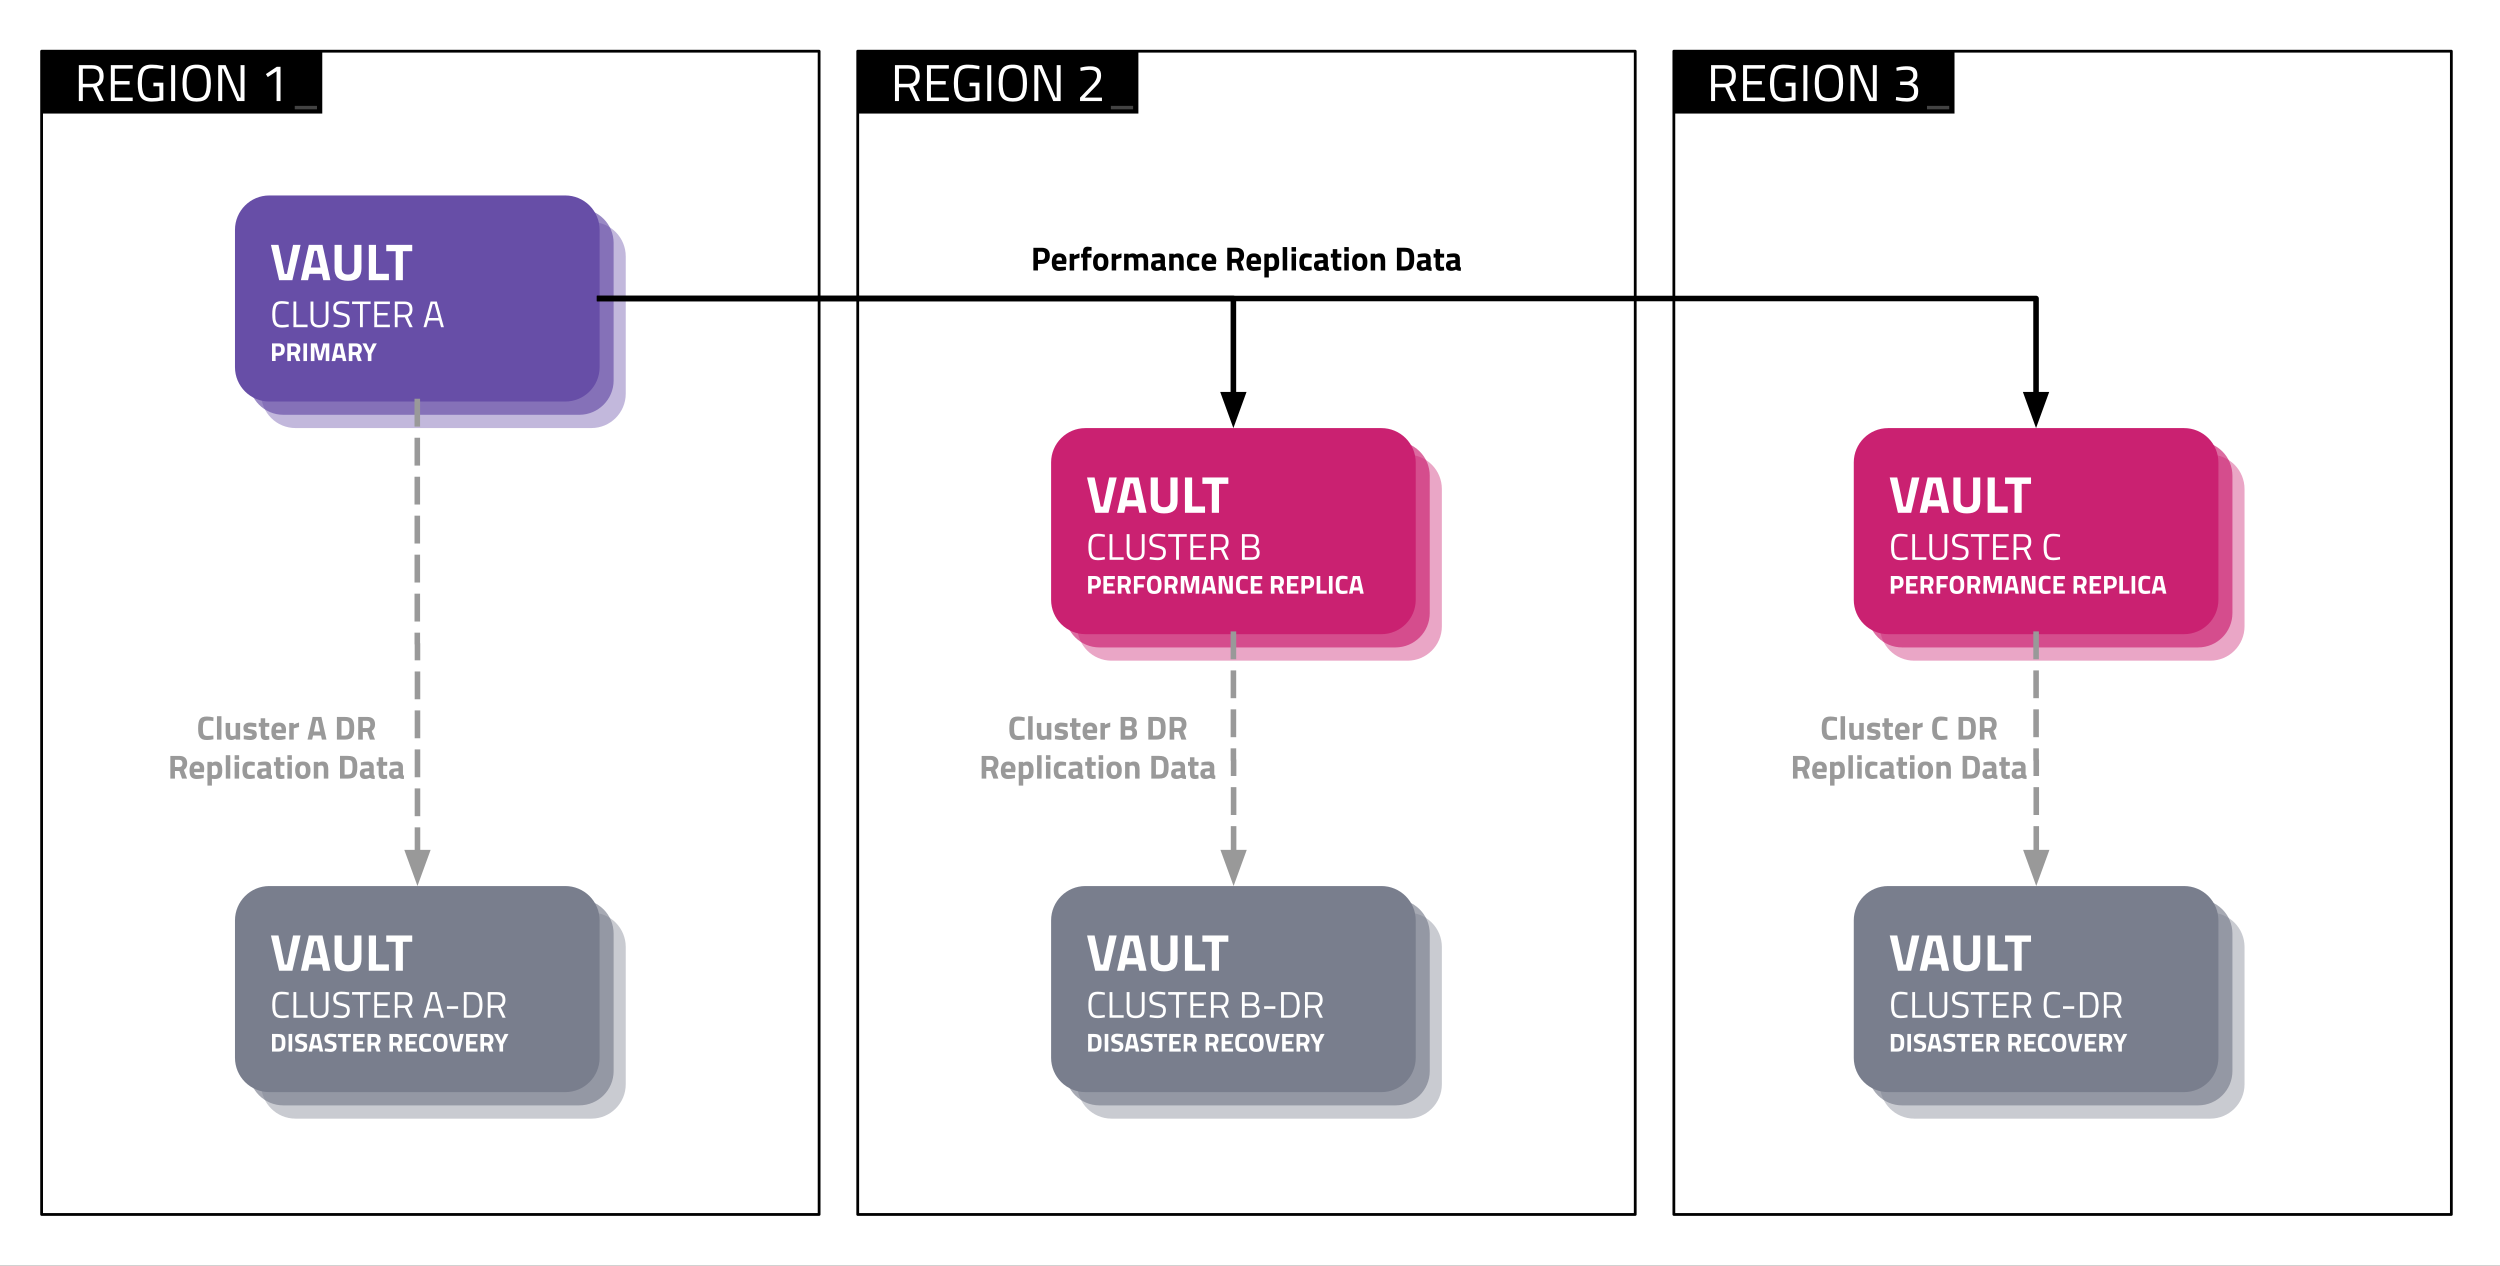 <svg fill="none" stroke-linecap="square" stroke-miterlimit="10" viewBox="0 0 897.892 454.564" xmlns="http://www.w3.org/2000/svg" xmlns:xlink="http://www.w3.org/1999/xlink"><rect x="0" y="0" width="897.892" height="454.564" fill="#333333" stroke="none"/><clipPath id="a"><path d="m0 0h897.892v454.564h-897.892z"/></clipPath><g clip-path="url(#a)"><path d="m0 0h897.892v454.564h-897.892z" fill="#fff" fill-rule="evenodd"/><path d="m601.176 18.386h279.244v417.795h-279.244z" fill="#fff" fill-rule="evenodd"/><path d="m601.176 18.386h279.244v417.795h-279.244z" fill-rule="evenodd" stroke="#000" stroke-linecap="butt" stroke-linejoin="round"/><path d="m601.176 18.386h100.8v22.4h-100.8z" fill="#000"/><path d="m601.176 15.168h11.791v28.376h-11.791z" fill="none"/><path d="m603.082 38.025h7.984v1.234h-7.984z" fill="#000"/><path d="m612.967 15.168h77.218v28.376h-77.218z" fill="none"/><path d="m615.982 31.368v4.938h-1.438v-12.906h4.781q2.047 0 3.078.953 1.047.953 1.047 2.953 0 3-2.375 3.75l2.484 5.25h-1.578l-2.344-4.938zm3.359-1.281q2.641 0 2.641-2.703 0-2.719-2.656-2.719h-3.344v5.422zm6.695 6.219v-12.906h7.859v1.266h-6.422v4.453h5.312v1.25h-5.312v4.672h6.422v1.266zm15.293-5.312v-1.297h3.562v6.344q-2.359.453-4.203.453-2.812 0-3.906-1.625-1.094-1.625-1.094-5 0-3.391 1.094-5.016 1.094-1.641 3.875-1.641 1.734 0 3.594.375l.641.109-.062 1.188q-2.312-.391-4.016-.391-2.141 0-2.891 1.25-.734 1.234-.734 4.125 0 2.875.734 4.125.75 1.234 2.875 1.234 1.312 0 2.672-.266v-3.969zm6.367 5.312v-12.906h1.438v12.906zm5.543-6.391q0 2.828.75 4.078.75 1.234 2.875 1.234 2.141 0 2.875-1.203.75-1.219.75-4.078 0-2.859-.766-4.156-.766-1.312-2.875-1.312-2.094 0-2.859 1.297-.75 1.297-.75 4.141zm8.734.031q0 3.453-1.109 5-1.094 1.547-4 1.547-2.891 0-4-1.578-1.094-1.594-1.094-5 0-3.406 1.109-5.047 1.125-1.656 3.984-1.656 2.859 0 3.984 1.641 1.125 1.641 1.125 5.094zm2.626 6.359v-12.906h2.688l4.953 11.641h.391v-11.641h1.422v12.906h-2.641l-5.016-11.641h-.359v11.641zm16.482-12q1.75-.516 3.75-.516 2.016 0 2.906.766.906.766.906 2.438 0 .859-.234 1.25-.234.375-.375.578-.141.203-.375.391-.406.328-.641.453l-.203.125q1.078.391 1.594 1 .531.609.531 1.984 0 1.891-.969 2.812-.953.906-3.031.906-1.641 0-3.469-.375l-.578-.125.125-1.188q2.016.422 3.781.422 2.656-.016 2.656-2.391 0-2.219-2.531-2.312h-2.484v-1.234h2.484q.781 0 1.5-.625.734-.625.734-1.641 0-1.031-.578-1.484-.578-.469-1.938-.469-1.484 0-2.953.281l-.484.094z" fill="#fff"/><path d="m690.185 15.168h11.791v28.376h-11.791z" fill="none"/><path d="m692.091 38.025h7.984v1.234h-7.984z" fill="#434343"/><path d="m701.976 15.168v28.376z" fill="none"/><path d="m308.06 18.386h279.244v417.795h-279.244z" fill="#fff" fill-rule="evenodd"/><path d="m308.06 18.386h279.244v417.795h-279.244z" fill-rule="evenodd" stroke="#000" stroke-linecap="butt" stroke-linejoin="round"/><path d="m308.06 18.386h100.8v22.4h-100.8z" fill="#000"/><path d="m308.06 15.168h11.791v28.376h-11.791z" fill="none"/><path d="m309.967 38.025h7.984v1.234h-7.984z" fill="#000"/><path d="m319.851 15.168h77.218v28.376h-77.218z" fill="none"/><path d="m322.867 31.368v4.938h-1.438v-12.906h4.781q2.047 0 3.078.953 1.047.953 1.047 2.953 0 3-2.375 3.75l2.484 5.25h-1.578l-2.344-4.938zm3.359-1.281q2.641 0 2.641-2.703 0-2.719-2.656-2.719h-3.344v5.422zm6.695 6.219v-12.906h7.859v1.266h-6.422v4.453h5.312v1.25h-5.312v4.672h6.422v1.266zm15.293-5.312v-1.297h3.562v6.344q-2.359.453-4.203.453-2.812 0-3.906-1.625-1.094-1.625-1.094-5 0-3.391 1.094-5.016 1.094-1.641 3.875-1.641 1.734 0 3.594.375l.641.109-.062 1.188q-2.312-.391-4.016-.391-2.141 0-2.891 1.25-.734 1.234-.734 4.125 0 2.875.734 4.125.75 1.234 2.875 1.234 1.312 0 2.672-.266v-3.969zm6.367 5.312v-12.906h1.438v12.906zm5.543-6.391q0 2.828.75 4.078.75 1.234 2.875 1.234 2.141 0 2.875-1.203.75-1.219.75-4.078 0-2.859-.766-4.156-.766-1.312-2.875-1.312-2.094 0-2.859 1.297-.75 1.297-.75 4.141zm8.734.031q0 3.453-1.109 5-1.094 1.547-4 1.547-2.891 0-4-1.578-1.094-1.594-1.094-5 0-3.406 1.109-5.047 1.125-1.656 3.984-1.656 2.859 0 3.984 1.641 1.125 1.641 1.125 5.094zm2.626 6.359v-12.906h2.688l4.953 11.641h.391v-11.641h1.422v12.906h-2.641l-5.016-11.641h-.359v11.641zm24.294 0h-7.875v-1.219l3.609-3.781q.938-.969 1.359-1.469.422-.516.766-1.203.359-.688.359-1.375 0-1.203-.656-1.688-.656-.484-2.031-.484-1.219 0-2.703.328l-.484.094-.125-1.203q1.781-.5 3.656-.5 1.891 0 2.844.797.969.797.969 2.5 0 1.312-.578 2.281-.578.969-2 2.328l-3.281 3.344h6.172z" fill="#fff"/><path d="m397.069 15.168h11.791v28.376h-11.791z" fill="none"/><path d="m398.976 38.025h7.984v1.234h-7.984z" fill="#434343"/><path d="m408.86 15.168v28.376z" fill="none"/><path d="m14.945 18.386h279.244v417.795h-279.244z" fill="#fff" fill-rule="evenodd"/><path d="m14.945 18.386h279.244v417.795h-279.244z" fill-rule="evenodd" stroke="#000" stroke-linecap="butt" stroke-linejoin="round"/><path d="m14.945 18.386h100.8v22.4h-100.8z" fill="#000"/><path d="m14.945 15.168h11.791v28.376h-11.791z" fill="none"/><path d="m16.851 38.025h7.984v1.234h-7.984z" fill="#000"/><path d="m26.736 15.168h77.218v28.376h-77.218z" fill="none"/><path d="m29.751 31.368v4.938h-1.438v-12.906h4.781q2.047 0 3.078.953 1.047.953 1.047 2.953 0 3-2.375 3.75l2.484 5.25h-1.578l-2.344-4.938zm3.359-1.281q2.641 0 2.641-2.703 0-2.719-2.656-2.719h-3.344v5.422zm6.695 6.219v-12.906h7.859v1.266h-6.422v4.453h5.312v1.25h-5.312v4.672h6.422v1.266zm15.293-5.312v-1.297h3.562v6.344q-2.359.453-4.203.453-2.812 0-3.906-1.625-1.094-1.625-1.094-5 0-3.391 1.094-5.016 1.094-1.641 3.875-1.641 1.734 0 3.594.375l.641.109-.062 1.188q-2.312-.391-4.016-.391-2.141 0-2.891 1.25-.734 1.234-.734 4.125 0 2.875.734 4.125.75 1.234 2.875 1.234 1.312 0 2.672-.266v-3.969zm6.367 5.312v-12.906h1.438v12.906zm5.543-6.391q0 2.828.75 4.078.75 1.234 2.875 1.234 2.141 0 2.875-1.203.75-1.219.75-4.078 0-2.859-.766-4.156-.766-1.312-2.875-1.312-2.094 0-2.859 1.297-.75 1.297-.75 4.141zm8.734.031q0 3.453-1.109 5-1.094 1.547-4 1.547-2.891 0-4-1.578-1.094-1.594-1.094-5 0-3.406 1.109-5.047 1.125-1.656 3.984-1.656 2.859 0 3.984 1.641 1.125 1.641 1.125 5.094zm2.626 6.359v-12.906h2.688l4.953 11.641h.391v-11.641h1.422v12.906h-2.641l-5.016-11.641h-.359v11.641zm22.388-12.312v12.312h-1.422v-10.703l-3.172 2.078-.656-1.078 3.906-2.609z" fill="#fff"/><path d="m103.954 15.168h11.791v28.376h-11.791z" fill="none"/><path d="m105.86 38.025h7.984v1.234h-7.984z" fill="#434343"/><path d="m115.745 15.168v28.376z" fill="none"/><path d="m329.675 245.123h129.228v55.748h-129.228z" fill="none"/><path d="m368.005 265.518q-1.281.266-2.297.266-1.016 0-1.625-.25-.609-.25-.969-.797-.344-.562-.484-1.297-.125-.75-.125-1.875 0-2.359.656-3.281.672-.938 2.469-.938 1.031 0 2.391.312l-.047 1.328q-1.188-.188-1.984-.188-.781 0-1.125.219-.328.203-.5.797-.156.578-.156 2 0 1.422.328 1.969.328.547 1.312.547 1 0 2.125-.172zm1.266.125v-8.406h1.609v8.406zm6.709-6h1.609v6h-1.594v-.344q-.859.484-1.5.484-1.25 0-1.688-.688-.422-.688-.422-2.312v-3.141h1.609v3.172q0 .891.141 1.219.141.312.688.312.531 0 1-.172l.156-.047zm7.402 1.5q-1.484-.188-2.078-.188-.594 0-.766.109-.172.109-.172.344 0 .219.234.312.234.094 1.188.266.969.172 1.375.578.422.391.422 1.281 0 1.938-2.422 1.938-.781 0-1.922-.219l-.375-.062.047-1.344q1.484.188 2.062.188.594 0 .797-.109.203-.125.203-.344 0-.234-.219-.344-.219-.109-1.156-.266-.922-.156-1.375-.516-.453-.375-.453-1.328 0-.953.641-1.438.656-.484 1.672-.484.703 0 1.938.219l.391.078zm4.68-.125h-1.469v2.453q0 .359.016.516.016.141.125.25.125.109.359.109l.922-.016.062 1.281q-.797.172-1.219.172-1.078 0-1.484-.484-.391-.484-.391-1.797v-2.484h-.703v-1.375h.703v-1.672h1.609v1.672h1.469zm2.368 2.312q.016.547.297.797.281.25.812.25 1.109 0 1.984-.078l.344-.031.016 1.188q-1.375.328-2.484.328-1.359 0-1.984-.719-.609-.719-.609-2.344 0-3.219 2.656-3.219 2.625 0 2.625 2.703l-.125 1.125zm2.062-1.234q0-.719-.234-1-.219-.281-.797-.281-.562 0-.797.297-.234.297-.25.984zm2.745 3.547v-6h1.594v.641q1-.609 1.922-.781v1.609q-.984.219-1.672.422l-.234.094v4.016zm7.245-8.156h3.203q1.266 0 1.906.516.641.5.641 1.641 0 .688-.203 1.094-.203.391-.703.703.547.234.797.672.266.422.266 1.188 0 1.188-.703 1.766-.688.578-1.953.578h-3.25zm3.172 4.75h-1.516v1.984h1.516q.531 0 .781-.203.266-.219.266-.797 0-.984-1.047-.984zm-.047-3.344h-1.469v1.953h1.469q.938 0 .938-.969 0-.984-.938-.984zm9.573 6.75h-2.75v-8.156h2.75q1.047 0 1.734.219.688.219 1.062.734.375.5.516 1.203.156.688.156 1.797 0 1.094-.141 1.828-.125.719-.5 1.297-.359.562-1.062.828-.688.25-1.766.25zm1.734-3.234q.031-.391.031-1.062 0-.688-.062-1.094-.047-.406-.234-.734-.172-.344-.531-.469-.344-.125-.938-.125h-1.094v5.281h1.094q.891 0 1.297-.453.359-.375.438-1.344zm4.828.5v2.734h-1.656v-8.156h3.172q2.875 0 2.875 2.688 0 1.594-1.203 2.344l1.172 3.125h-1.812l-.953-2.734zm1.531-1.422q.594 0 .875-.359.297-.359.297-.938 0-.594-.312-.938-.312-.359-.875-.359h-1.516v2.594z" fill="#999"/><path d="m354.223 276.909v2.734h-1.656v-8.156h3.172q2.875 0 2.875 2.688 0 1.594-1.203 2.344l1.172 3.125h-1.812l-.953-2.734zm1.531-1.422q.594 0 .875-.359.297-.359.297-.938 0-.594-.312-.938-.312-.359-.875-.359h-1.516v2.594zm5.328 1.844q.016.547.297.797.281.25.812.25 1.109 0 1.984-.078l.344-.031.016 1.188q-1.375.328-2.484.328-1.359 0-1.984-.719-.609-.719-.609-2.344 0-3.219 2.656-3.219 2.625 0 2.625 2.703l-.125 1.125zm2.062-1.234q0-.719-.234-1-.219-.281-.797-.281-.562 0-.797.297-.234.297-.25.984zm2.745 6.062v-8.516h1.594v.328q.781-.469 1.359-.469 1.219 0 1.797.734.578.719.578 2.453 0 1.734-.641 2.422-.641.672-2.094.672-.391 0-.844-.062l-.141-.031v2.469zm2.641-7.219q-.438 0-.891.172l-.141.062v3.156q.531.062.875.062.688 0 .938-.406.266-.406.266-1.391 0-1.656-1.047-1.656zm3.95 4.703v-8.406h1.609v8.406zm3.178 0v-6h1.609v6zm0-6.766v-1.641h1.609v1.641zm5.33.625q.625 0 1.594.188l.328.078-.047 1.266q-.953-.094-1.406-.094-.828 0-1.094.359-.266.344-.266 1.328 0 .984.266 1.359.266.359 1.109.359l1.391-.094.047 1.281q-1.281.25-1.953.25-1.328 0-1.922-.75-.578-.75-.578-2.406 0-1.656.594-2.391.609-.734 1.938-.734zm7.711 2.016v2.5q.016.281.094.406.078.109.297.156l-.047 1.203q-.609 0-.984-.094-.359-.078-.734-.328-.859.422-1.766.422-1.859 0-1.859-1.969 0-.953.516-1.359.516-.406 1.594-.469l1.281-.094v-.375q0-.375-.172-.516-.172-.141-.531-.141l-2.266.094-.047-1.109q1.281-.344 2.438-.344 1.156 0 1.672.484.516.469.516 1.531zm-2.703 1.578q-.672.062-.672.734 0 .656.594.656.453 0 .984-.156l.188-.047v-1.281zm7.554-2.078h-1.469v2.453q0 .359.016.516.016.141.125.25.125.109.359.109l.922-.016.062 1.281q-.797.172-1.219.172-1.078 0-1.484-.484-.391-.484-.391-1.797v-2.484h-.703v-1.375h.703v-1.672h1.609v1.672h1.469zm1.056 4.625v-6h1.609v6zm0-6.766v-1.641h1.609v1.641zm3.409 1.453q.641-.828 2.125-.828 1.5 0 2.125.828.641.812.641 2.297 0 3.156-2.766 3.156-2.75 0-2.75-3.156 0-1.484.625-2.297zm1.25 3.656q.25.438.875.438.641 0 .875-.438.25-.438.25-1.359 0-.922-.25-1.344-.234-.422-.875-.422-.625 0-.875.422-.25.422-.25 1.344 0 .922.25 1.359zm6.431 1.656h-1.609v-6h1.594v.344q.812-.484 1.5-.484 1.203 0 1.656.703.453.703.453 2.188v3.25h-1.609v-3.203q0-.766-.188-1.125-.172-.375-.719-.375-.484 0-.938.172l-.141.047zm10.557 0h-2.75v-8.156h2.75q1.047 0 1.734.219.688.219 1.062.734.375.5.516 1.203.156.688.156 1.797 0 1.094-.141 1.828-.125.719-.5 1.297-.359.562-1.062.828-.688.25-1.766.25zm1.734-3.234q.031-.391.031-1.062 0-.688-.062-1.094-.047-.406-.234-.734-.172-.344-.531-.469-.344-.125-.938-.125h-1.094v5.281h1.094q.891 0 1.297-.453.359-.375.438-1.344zm7.625-.891v2.5q.016.281.094.406.078.109.297.156l-.047 1.203q-.609 0-.984-.094-.359-.078-.734-.328-.859.422-1.766.422-1.859 0-1.859-1.969 0-.953.516-1.359.516-.406 1.594-.469l1.281-.094v-.375q0-.375-.172-.516-.172-.141-.531-.141l-2.266.094-.047-1.109q1.281-.344 2.438-.344 1.156 0 1.672.484.516.469.516 1.531zm-2.703 1.578q-.672.062-.672.734 0 .656.594.656.453 0 .984-.156l.188-.047v-1.281zm7.554-2.078h-1.469v2.453q0 .359.016.516.016.141.125.25.125.109.359.109l.922-.016.062 1.281q-.797.172-1.219.172-1.078 0-1.484-.484-.391-.484-.391-1.797v-2.484h-.703v-1.375h.703v-1.672h1.609v1.672h1.469zm5.649.5v2.5q.016.281.094.406.078.109.297.156l-.047 1.203q-.609 0-.984-.094-.359-.078-.734-.328-.859.422-1.766.422-1.859 0-1.859-1.969 0-.953.516-1.359.516-.406 1.594-.469l1.281-.094v-.375q0-.375-.172-.516-.172-.141-.531-.141l-2.266.094-.047-1.109q1.281-.344 2.438-.344 1.156 0 1.672.484.516.469.516 1.531zm-2.703 1.578q-.672.062-.672.734 0 .656.594.656.453 0 .984-.156l.188-.047v-1.281z" fill="#999"/><path d="m350.769 76.625h193.827v30.583h-193.827z" fill="none"/><path d="m374.142 94.77h-1.344v2.375h-1.656v-8.156h3q2.906 0 2.906 2.828 0 1.422-.75 2.188-.734.766-2.156.766zm-1.344-1.422h1.328q1.234 0 1.234-1.531 0-.75-.297-1.078-.297-.344-.938-.344h-1.328zm6.584 1.484q.016.547.297.797.281.25.812.25 1.109 0 1.984-.078l.344-.031.016 1.188q-1.375.328-2.484.328-1.359 0-1.984-.719-.609-.719-.609-2.344 0-3.219 2.656-3.219 2.625 0 2.625 2.703l-.125 1.125zm2.062-1.234q0-.719-.234-1-.219-.281-.797-.281-.562 0-.797.297-.234.297-.25.984zm2.745 3.547v-6h1.594v.641q1-.609 1.922-.781v1.609q-.984.219-1.672.422l-.234.094v4.016zm6.355-4.625v4.625h-1.609v-4.625h-.641v-1.375h.641v-.266q0-1.297.375-1.781.391-.5 1.375-.5.438 0 1.125.125l.25.031-.031 1.312q-.531-.031-.891-.031-.359 0-.484.203-.109.188-.109.656v.25h1.453v1.375zm2.658-.688q.641-.828 2.125-.828 1.5 0 2.125.828.641.812.641 2.297 0 3.156-2.766 3.156-2.75 0-2.75-3.156 0-1.484.625-2.297zm1.25 3.656q.25.438.875.438.641 0 .875-.438.25-.438.25-1.359 0-.922-.25-1.344-.234-.422-.875-.422-.625 0-.875.422-.25.422-.25 1.344 0 .922.25 1.359zm4.822 1.656v-6h1.594v.641q1-.609 1.922-.781v1.609q-.984.219-1.672.422l-.234.094v4.016zm6.073 0h-1.609v-6h1.594v.344q.828-.484 1.406-.484.984 0 1.5.562 1.109-.562 2.016-.562 1.188 0 1.656.688.469.688.469 2.203v3.25h-1.609v-3.203q0-.766-.172-1.125-.172-.375-.672-.375-.391 0-.938.172l-.188.062q.062.891.062 1.359v3.109h-1.609v-3.078q0-.891-.156-1.25-.156-.375-.688-.375-.469 0-.922.172l-.141.047zm13.052-4.125v2.5q.016.281.094.406.078.109.297.156l-.047 1.203q-.609 0-.984-.094-.359-.078-.734-.328-.859.422-1.766.422-1.859 0-1.859-1.969 0-.953.516-1.359.516-.406 1.594-.469l1.281-.094v-.375q0-.375-.172-.516-.172-.141-.531-.141l-2.266.094-.047-1.109q1.281-.344 2.438-.344 1.156 0 1.672.484.516.469.516 1.531zm-2.703 1.578q-.672.062-.672.734 0 .656.594.656.453 0 .984-.156l.188-.047v-1.281zm5.851 2.547h-1.609v-6h1.594v.344q.812-.484 1.5-.484 1.203 0 1.656.703.453.703.453 2.188v3.25h-1.609v-3.203q0-.766-.188-1.125-.172-.375-.719-.375-.484 0-.938.172l-.141.047zm7.261-6.141q.625 0 1.594.188l.328.078-.047 1.266q-.953-.094-1.406-.094-.828 0-1.094.359-.266.344-.266 1.328 0 .984.266 1.359.266.359 1.109.359l1.391-.094.047 1.281q-1.281.25-1.953.25-1.328 0-1.922-.75-.578-.75-.578-2.406 0-1.656.594-2.391.609-.734 1.938-.734zm4.382 3.828q.016.547.297.797.281.25.812.25 1.109 0 1.984-.078l.344-.031.016 1.188q-1.375.328-2.484.328-1.359 0-1.984-.719-.609-.719-.609-2.344 0-3.219 2.656-3.219 2.625 0 2.625 2.703l-.125 1.125zm2.062-1.234q0-.719-.234-1-.219-.281-.797-.281-.562 0-.797.297-.234.297-.25.984zm7.182.812v2.734h-1.656v-8.156h3.172q2.875 0 2.875 2.688 0 1.594-1.203 2.344l1.172 3.125h-1.812l-.953-2.734zm1.531-1.422q.594 0 .875-.359.297-.359.297-.938 0-.594-.312-.938-.312-.359-.875-.359h-1.516v2.594zm5.328 1.844q.016.547.297.797.281.25.812.25 1.109 0 1.984-.078l.344-.031.016 1.188q-1.375.328-2.484.328-1.359 0-1.984-.719-.609-.719-.609-2.344 0-3.219 2.656-3.219 2.625 0 2.625 2.703l-.125 1.125zm2.062-1.234q0-.719-.234-1-.219-.281-.797-.281-.562 0-.797.297-.234.297-.25.984zm2.745 6.062v-8.516h1.594v.328q.781-.469 1.359-.469 1.219 0 1.797.734.578.719.578 2.453 0 1.734-.641 2.422-.641.672-2.094.672-.391 0-.844-.062l-.141-.031v2.469zm2.641-7.219q-.438 0-.891.172l-.141.062v3.156q.531.062.875.062.688 0 .938-.406.266-.406.266-1.391 0-1.656-1.047-1.656zm3.95 4.703v-8.406h1.609v8.406zm3.178 0v-6h1.609v6zm0-6.766v-1.641h1.609v1.641zm5.33.625q.625 0 1.594.188l.328.078-.047 1.266q-.953-.094-1.406-.094-.828 0-1.094.359-.266.344-.266 1.328 0 .984.266 1.359.266.359 1.109.359l1.391-.094.047 1.281q-1.281.25-1.953.25-1.328 0-1.922-.75-.578-.75-.578-2.406 0-1.656.594-2.391.609-.734 1.938-.734zm7.711 2.016v2.5q.016.281.094.406.078.109.297.156l-.047 1.203q-.609 0-.984-.094-.359-.078-.734-.328-.859.422-1.766.422-1.859 0-1.859-1.969 0-.953.516-1.359.516-.406 1.594-.469l1.281-.094v-.375q0-.375-.172-.516-.172-.141-.531-.141l-2.266.094-.047-1.109q1.281-.344 2.438-.344 1.156 0 1.672.484.516.469.516 1.531zm-2.703 1.578q-.672.062-.672.734 0 .656.594.656.453 0 .984-.156l.188-.047v-1.281zm7.554-2.078h-1.469v2.453q0 .359.016.516.016.141.125.25.125.109.359.109l.922-.016.062 1.281q-.797.172-1.219.172-1.078 0-1.484-.484-.391-.484-.391-1.797v-2.484h-.703v-1.375h.703v-1.672h1.609v1.672h1.469zm1.056 4.625v-6h1.609v6zm0-6.766v-1.641h1.609v1.641zm3.409 1.453q.641-.828 2.125-.828 1.5 0 2.125.828.641.812.641 2.297 0 3.156-2.766 3.156-2.75 0-2.75-3.156 0-1.484.625-2.297zm1.25 3.656q.25.438.875.438.641 0 .875-.438.25-.438.25-1.359 0-.922-.25-1.344-.234-.422-.875-.422-.625 0-.875.422-.25.422-.25 1.344 0 .922.25 1.359zm6.431 1.656h-1.609v-6h1.594v.344q.812-.484 1.5-.484 1.203 0 1.656.703.453.703.453 2.188v3.25h-1.609v-3.203q0-.766-.188-1.125-.172-.375-.719-.375-.484 0-.938.172l-.141.047zm10.557 0h-2.75v-8.156h2.75q1.047 0 1.734.219.688.219 1.062.734.375.5.516 1.203.156.688.156 1.797 0 1.094-.141 1.828-.125.719-.5 1.297-.359.562-1.062.828-.688.25-1.766.25zm1.734-3.234q.031-.391.031-1.062 0-.688-.062-1.094-.047-.406-.234-.734-.172-.344-.531-.469-.344-.125-.938-.125h-1.094v5.281h1.094q.891 0 1.297-.453.359-.375.438-1.344zm7.625-.891v2.5q.016.281.094.406.078.109.297.156l-.047 1.203q-.609 0-.984-.094-.359-.078-.734-.328-.859.422-1.766.422-1.859 0-1.859-1.969 0-.953.516-1.359.516-.406 1.594-.469l1.281-.094v-.375q0-.375-.172-.516-.172-.141-.531-.141l-2.266.094-.047-1.109q1.281-.344 2.438-.344 1.156 0 1.672.484.516.469.516 1.531zm-2.703 1.578q-.672.062-.672.734 0 .656.594.656.453 0 .984-.156l.188-.047v-1.281zm7.554-2.078h-1.469v2.453q0 .359.016.516.016.141.125.25.125.109.359.109l.922-.016.062 1.281q-.797.172-1.219.172-1.078 0-1.484-.484-.391-.484-.391-1.797v-2.484h-.703v-1.375h.703v-1.672h1.609v1.672h1.469zm5.649.5v2.5q.016.281.094.406.078.109.297.156l-.047 1.203q-.609 0-.984-.094-.359-.078-.734-.328-.859.422-1.766.422-1.859 0-1.859-1.969 0-.953.516-1.359.516-.406 1.594-.469l1.281-.094v-.375q0-.375-.172-.516-.172-.141-.531-.141l-2.266.094-.047-1.109q1.281-.344 2.438-.344 1.156 0 1.672.484.516.469.516 1.531zm-2.703 1.578q-.672.062-.672.734 0 .656.594.656.453 0 .984-.156l.188-.047v-1.281z" fill="#000"/><path d="m93.779 92.061c0-6.813 5.523-12.336 12.336-12.336h106.288c3.272 0 6.41 1.3 8.723 3.613 2.313 2.313 3.613 5.451 3.613 8.723v49.343c0 6.813-5.523 12.336-12.336 12.336h-106.288c-6.813 0-12.336-5.523-12.336-12.336z" fill="#674ea7" fill-opacity=".4" fill-rule="evenodd"/><path d="m89.43 87.297c0-6.813 5.523-12.336 12.336-12.336h106.288c3.272 0 6.41 1.3 8.723 3.613 2.313 2.313 3.613 5.451 3.613 8.723v49.343c0 6.813-5.523 12.336-12.336 12.336h-106.288c-6.813 0-12.336-5.523-12.336-12.336z" fill="#674ea7" fill-opacity=".667" fill-rule="evenodd"/><path d="m84.394 82.536c0-6.813 5.523-12.336 12.336-12.336h106.288c3.272 0 6.41 1.3 8.723 3.613 2.313 2.313 3.613 5.451 3.613 8.723v49.343c0 6.813-5.523 12.336-12.336 12.336h-106.288c-6.813 0-12.336-5.523-12.336-12.336z" fill="#674ea7" fill-rule="evenodd"/><g fill="#fff"><path d="m105.257 87.94h2.703l-2.953 12.688h-4.75l-2.953-12.688h2.703l2.203 10.453h.844zm2.808 12.688 2.859-12.688h4.891l2.844 12.688h-2.562l-.516-2.297h-4.438l-.5 2.297zm4.859-10.562-1.297 6.031h3.469l-1.281-6.031zm9.81 6.328q0 2.219 2.25 2.219 2.266 0 2.266-2.219v-8.453h2.578v8.391q0 2.344-1.203 3.438-1.203 1.078-3.641 1.078-2.422 0-3.625-1.078-1.203-1.094-1.203-3.438v-8.391h2.578zm16.951 4.234h-7.219v-12.688h2.578v10.406h4.641zm-.957-10.406v-2.281h9.328v2.281h-3.359v10.406h-2.578v-10.406z"/><path d="m103.71 117.367q-1.375.281-2.469.281-1.094 0-1.766-.297-.672-.312-1.047-.938-.359-.641-.5-1.453-.141-.828-.141-2.047 0-1.234.141-2.062.141-.828.5-1.469.375-.641 1.031-.938.672-.297 1.734-.297 1.078 0 2.516.297l-.047.859q-1.344-.234-2.391-.234-1.469 0-1.938.875-.469.875-.469 2.984 0 1.047.078 1.688.094.641.344 1.156.25.516.734.734.484.219 1.422.219.953 0 2.219-.25zm6.75.141h-5.062v-9.219h1.016v8.297h4.047zm2.101-2.766q0 2 2.156 2 1.125 0 1.688-.469.562-.484.562-1.531v-6.453h1.016v6.422q0 1.547-.828 2.25-.812.688-2.422.688-1.594 0-2.406-.688-.797-.703-.797-2.25v-6.422h1.031zm10.161-5.703q-2 0-2 1.516 0 .828.453 1.156.469.312 1.875.625 1.406.312 1.984.812.594.5.594 1.641 0 2.844-2.938 2.844-.969 0-2.438-.234l-.484-.062.109-.859q1.812.25 2.75.25 1.984 0 1.984-1.859 0-.75-.438-1.062-.438-.328-1.625-.562-1.547-.328-2.203-.859-.656-.531-.656-1.766 0-2.484 2.969-2.484.969 0 2.328.203l.453.062-.094.875q-1.844-.234-2.625-.234zm3.724.172v-.922h6.672v.922h-2.812v8.297h-1.016v-8.297zm7.979 8.297v-9.219h5.609v.906h-4.594v3.188h3.781v.891h-3.781v3.328h4.594v.906zm8.386-3.531v3.531h-1.016v-9.219h3.406q1.469 0 2.203.688.734.672.734 2.109 0 2.125-1.688 2.672l1.781 3.75h-1.141l-1.672-3.531zm2.406-.906q1.875 0 1.875-1.938 0-1.938-1.891-1.938h-2.391v3.875zm6.892 4.438 2.547-9.219h2.234l2.531 9.219h-1.016l-.672-2.375h-3.938l-.672 2.375zm3.312-8.344-1.406 5.047h3.5l-1.406-5.047z"/><path d="m100.022 127.824h-1.031v1.844h-1.297v-6.344h2.328q2.266 0 2.266 2.203 0 1.109-.578 1.703-.578.594-1.688.594zm-1.031-1.109h1.031q.953 0 .953-1.188 0-.594-.234-.844-.234-.266-.719-.266h-1.031zm5.494.828v2.125h-1.297v-6.344h2.469q2.234 0 2.234 2.094 0 1.234-.938 1.828l.906 2.422h-1.406l-.734-2.125zm1.188-1.109q.453 0 .672-.266.234-.281.234-.734 0-.469-.25-.734-.234-.281-.672-.281h-1.172v2.016zm3.299 3.234v-6.344h1.297v6.344zm2.668 0v-6.344h2.188l1.125 4.625 1.125-4.625h2.188v6.344h-1.281v-4.906h-.141l-1.25 4.625h-1.281l-1.234-4.625h-.141v4.906zm7.472 0 1.422-6.344h2.453l1.422 6.344h-1.281l-.25-1.141h-2.219l-.25 1.141zm2.422-5.281-.641 3.016h1.734l-.641-3.016zm5.022 3.156v2.125h-1.297v-6.344h2.469q2.234 0 2.234 2.094 0 1.234-.938 1.828l.906 2.422h-1.406l-.734-2.125zm1.188-1.109q.453 0 .672-.266.234-.281.234-.734 0-.469-.25-.734-.234-.281-.672-.281h-1.172v2.016zm5.656 3.234h-1.297v-2.562l-1.953-3.781h1.422l1.172 2.531 1.172-2.531h1.422l-1.938 3.781z"/></g><path d="m386.895 340.089c0-6.813 5.523-12.336 12.336-12.336h106.288c3.272 0 6.41 1.3 8.723 3.613 2.314 2.313 3.613 5.451 3.613 8.723v49.343c0 6.813-5.523 12.336-12.336 12.336h-106.288c-6.813 0-12.336-5.523-12.336-12.336z" fill="#797e8d" fill-opacity=".4" fill-rule="evenodd"/><path d="m382.546 335.326c0-6.813 5.523-12.336 12.336-12.336h106.288c3.272 0 6.41 1.3 8.723 3.613 2.313 2.313 3.613 5.451 3.613 8.723v49.343c0 6.813-5.523 12.336-12.336 12.336h-106.288c-6.813 0-12.336-5.523-12.336-12.336z" fill="#797e8d" fill-opacity=".667" fill-rule="evenodd"/><path d="m377.509 330.565c0-6.813 5.523-12.336 12.336-12.336h106.288c3.272 0 6.41 1.3 8.723 3.613 2.313 2.314 3.613 5.451 3.613 8.723v49.343c0 6.813-5.523 12.336-12.336 12.336h-106.288c-6.813 0-12.336-5.523-12.336-12.336z" fill="#797e8d" fill-rule="evenodd"/><path d="m398.372 335.969h2.703l-2.953 12.688h-4.75l-2.953-12.688h2.703l2.203 10.453h.844zm2.808 12.688 2.859-12.688h4.891l2.844 12.688h-2.562l-.516-2.297h-4.438l-.5 2.297zm4.859-10.562-1.297 6.031h3.469l-1.281-6.031zm9.81 6.328q0 2.219 2.25 2.219 2.266 0 2.266-2.219v-8.453h2.578v8.391q0 2.344-1.203 3.438-1.203 1.078-3.641 1.078-2.422 0-3.625-1.078-1.203-1.094-1.203-3.438v-8.391h2.578zm16.951 4.234h-7.219v-12.688h2.578v10.406h4.641zm-.957-10.406v-2.281h9.328v2.281h-3.359v10.406h-2.578v-10.406z" fill="#fff"/><path d="m396.825 365.396q-1.375.281-2.469.281-1.094 0-1.766-.297-.672-.312-1.047-.938-.359-.641-.5-1.453-.141-.828-.141-2.047 0-1.234.141-2.062.141-.828.5-1.469.375-.641 1.031-.938.672-.297 1.734-.297 1.078 0 2.516.297l-.047.859q-1.344-.234-2.391-.234-1.469 0-1.938.875-.469.875-.469 2.984 0 1.047.078 1.688.094.641.344 1.156.25.516.734.734.484.219 1.422.219.953 0 2.219-.25zm6.75.141h-5.062v-9.219h1.016v8.297h4.047zm2.101-2.766q0 2 2.156 2 1.125 0 1.688-.469.562-.484.562-1.531v-6.453h1.016v6.422q0 1.547-.828 2.25-.812.688-2.422.688-1.594 0-2.406-.688-.797-.703-.797-2.25v-6.422h1.031zm10.161-5.703q-2 0-2 1.516 0 .828.453 1.156.469.312 1.875.625 1.406.312 1.984.812.594.5.594 1.641 0 2.844-2.938 2.844-.969 0-2.438-.234l-.484-.062.109-.859q1.812.25 2.75.25 1.984 0 1.984-1.859 0-.75-.438-1.062-.438-.328-1.625-.562-1.547-.328-2.203-.859-.656-.531-.656-1.766 0-2.484 2.969-2.484.969 0 2.328.203l.453.062-.094.875q-1.844-.234-2.625-.234zm3.724.172v-.922h6.672v.922h-2.812v8.297h-1.016v-8.297zm7.979 8.297v-9.219h5.609v.906h-4.594v3.188h3.781v.891h-3.781v3.328h4.594v.906zm8.386-3.531v3.531h-1.016v-9.219h3.406q1.469 0 2.203.688.734.672.734 2.109 0 2.125-1.688 2.672l1.781 3.75h-1.141l-1.672-3.531zm2.406-.906q1.875 0 1.875-1.938 0-1.938-1.891-1.938h-2.391v3.875zm7.72-4.781h3.344q1.359 0 2.047.562.688.562.688 1.781 0 .859-.297 1.359-.297.484-.891.75 1.469.516 1.469 2.188 0 1.375-.734 1.984-.734.594-2.109.594h-3.516zm3.406 4.984h-2.391v3.328h2.453q.906 0 1.375-.375.484-.391.484-1.344 0-.5-.203-.844-.188-.359-.516-.5-.578-.266-1.203-.266zm-.109-4.078h-2.281v3.188h2.375q.859 0 1.25-.406.391-.406.391-1.219 0-.828-.422-1.188-.422-.375-1.312-.375zm4.679 5.109v-.922h4.031v.922zm9.353 3.203h-3.281v-9.219h3.281q2.25 0 2.984 1.781.438 1.031.438 2.688 0 3.484-1.734 4.391-.703.359-1.688.359zm2.359-4.75q0-2.641-1.188-3.297-.469-.266-1.172-.266h-2.266v7.406h2.266q2.359 0 2.359-3.844zm3.972 1.219v3.531h-1.016v-9.219h3.406q1.469 0 2.203.688.734.672.734 2.109 0 2.125-1.688 2.672l1.781 3.75h-1.141l-1.672-3.531zm2.406-.906q1.875 0 1.875-1.938 0-1.938-1.891-1.938h-2.391v3.875z" fill="#fff"/><path d="m392.95 377.696h-2.141v-6.344h2.141q.812 0 1.344.172.531.172.828.578.297.391.406.938.109.531.109 1.391 0 .844-.109 1.422-.094.562-.375 1-.281.438-.828.641-.531.203-1.375.203zm1.344-2.516q.031-.297.031-.828 0-.531-.047-.844-.031-.312-.172-.578-.141-.266-.422-.359-.266-.094-.734-.094h-.844v4.094h.844q.703 0 1.016-.344.266-.297.328-1.047zm2.467 2.516v-6.344h1.297v6.344zm4.621-5.328q-1.016 0-1.016.656 0 .312.25.469.25.156 1.172.453.938.297 1.312.672.375.375.375 1.172 0 .984-.609 1.5-.609.516-1.594.516-.719 0-1.781-.219l-.328-.062.125-1q1.25.172 1.922.172.984 0 .984-.828 0-.297-.234-.469-.219-.172-.906-.359-1.078-.312-1.531-.734-.438-.422-.438-1.188 0-.938.578-1.406.578-.469 1.594-.469.688 0 1.75.188l.328.062-.094 1.016q-1.312-.141-1.859-.141zm2.515 5.328 1.422-6.344h2.453l1.422 6.344h-1.281l-.25-1.141h-2.219l-.25 1.141zm2.422-5.281-.641 3.016h1.734l-.641-3.016zm5.613-.047q-1.016 0-1.016.656 0 .312.25.469.25.156 1.172.453.938.297 1.312.672.375.375.375 1.172 0 .984-.609 1.5-.609.516-1.594.516-.719 0-1.781-.219l-.328-.062.125-1q1.25.172 1.922.172.984 0 .984-.828 0-.297-.234-.469-.219-.172-.906-.359-1.078-.312-1.531-.734-.438-.422-.438-1.188 0-.938.578-1.406.578-.469 1.594-.469.688 0 1.75.188l.328.062-.094 1.016q-1.312-.141-1.859-.141zm2.559.125v-1.141h4.656v1.141h-1.672v5.203h-1.297v-5.203zm5.469 5.203v-6.344h4.109v1.125h-2.812v1.484h2.25v1.094h-2.25v1.516h2.812v1.125zm6.465-2.125v2.125h-1.297v-6.344h2.469q2.234 0 2.234 2.094 0 1.234-.938 1.828l.906 2.422h-1.406l-.734-2.125zm1.188-1.109q.453 0 .672-.266.234-.281.234-.734 0-.469-.25-.734-.234-.281-.672-.281h-1.172v2.016zm6.648 1.109v2.125h-1.297v-6.344h2.469q2.234 0 2.234 2.094 0 1.234-.938 1.828l.906 2.422h-1.406l-.734-2.125zm1.188-1.109q.453 0 .672-.266.234-.281.234-.734 0-.469-.25-.734-.234-.281-.672-.281h-1.172v2.016zm3.299 3.234v-6.344h4.109v1.125h-2.812v1.484h2.25v1.094h-2.25v1.516h2.812v1.125zm9.137-.109q-.984.219-1.781.219-.781 0-1.266-.188-.469-.203-.75-.625-.266-.438-.375-1.016-.094-.578-.094-1.453 0-1.844.516-2.562.516-.719 1.906-.719.812 0 1.859.25l-.031 1.031q-.922-.141-1.547-.141-.609 0-.875.172-.25.156-.375.609-.125.453-.125 1.562 0 1.094.25 1.516.266.422 1.031.422.766 0 1.641-.125zm2.306-1.375q.281.484 1.031.484.766 0 1.031-.484.281-.5.281-1.656 0-1.156-.281-1.672-.281-.516-1.031-.516-.734 0-1.016.516-.281.516-.281 1.672 0 1.156.266 1.656zm3.078.812q-.594.781-2.047.781-1.438 0-2.031-.781-.594-.797-.594-2.469 0-1.688.594-2.5.594-.812 2.031-.812 1.453 0 2.047.812.594.812.594 2.5 0 1.672-.594 2.469zm5.035-5.672h1.344l-1.469 6.344h-2.375l-1.469-6.344h1.344l1.109 5.219h.406zm2.187 6.344v-6.344h4.109v1.125h-2.812v1.484h2.25v1.094h-2.25v1.516h2.812v1.125zm6.465-2.125v2.125h-1.297v-6.344h2.469q2.234 0 2.234 2.094 0 1.234-.938 1.828l.906 2.422h-1.406l-.734-2.125zm1.188-1.109q.453 0 .672-.266.234-.281.234-.734 0-.469-.25-.734-.234-.281-.672-.281h-1.172v2.016zm5.656 3.234h-1.297v-2.562l-1.953-3.781h1.422l1.172 2.531 1.172-2.531h1.422l-1.938 3.781z" fill="#fff"/><path d="m386.895 175.614c0-6.813 5.523-12.336 12.336-12.336h106.288c3.272 0 6.41 1.3 8.723 3.613 2.314 2.313 3.613 5.451 3.613 8.723v49.343c0 6.813-5.523 12.336-12.336 12.336h-106.288c-6.813 0-12.336-5.523-12.336-12.336z" fill="#ca2171" fill-opacity=".4" fill-rule="evenodd"/><path d="m382.546 170.851c0-6.813 5.523-12.336 12.336-12.336h106.288c3.272 0 6.41 1.3 8.723 3.613 2.313 2.313 3.613 5.451 3.613 8.723v49.343c0 6.813-5.523 12.336-12.336 12.336h-106.288c-6.813 0-12.336-5.523-12.336-12.336z" fill="#ca2171" fill-opacity=".667" fill-rule="evenodd"/><path d="m377.509 166.089c0-6.813 5.523-12.336 12.336-12.336h106.288c3.272 0 6.41 1.3 8.723 3.613 2.313 2.313 3.613 5.451 3.613 8.723v49.343c0 6.813-5.523 12.336-12.336 12.336h-106.288c-6.813 0-12.336-5.523-12.336-12.336z" fill="#ca2171" fill-rule="evenodd"/><path d="m398.372 171.494h2.703l-2.953 12.688h-4.75l-2.953-12.688h2.703l2.203 10.453h.844zm2.808 12.688 2.859-12.688h4.891l2.844 12.688h-2.562l-.516-2.297h-4.438l-.5 2.297zm4.859-10.562-1.297 6.031h3.469l-1.281-6.031zm9.81 6.328q0 2.219 2.25 2.219 2.266 0 2.266-2.219v-8.453h2.578v8.391q0 2.344-1.203 3.438-1.203 1.078-3.641 1.078-2.422 0-3.625-1.078-1.203-1.094-1.203-3.438v-8.391h2.578zm16.951 4.234h-7.219v-12.688h2.578v10.406h4.641zm-.957-10.406v-2.281h9.328v2.281h-3.359v10.406h-2.578v-10.406z" fill="#fff"/><path d="m396.825 200.921q-1.375.281-2.469.281-1.094 0-1.766-.297-.672-.312-1.047-.938-.359-.641-.5-1.453-.141-.828-.141-2.047 0-1.234.141-2.062.141-.828.5-1.469.375-.641 1.031-.938.672-.297 1.734-.297 1.078 0 2.516.297l-.047.859q-1.344-.234-2.391-.234-1.469 0-1.938.875-.469.875-.469 2.984 0 1.047.078 1.688.094.641.344 1.156.25.516.734.734.484.219 1.422.219.953 0 2.219-.25zm6.75.141h-5.062v-9.219h1.016v8.297h4.047zm2.101-2.766q0 2 2.156 2 1.125 0 1.688-.469.562-.484.562-1.531v-6.453h1.016v6.422q0 1.547-.828 2.25-.812.688-2.422.688-1.594 0-2.406-.688-.797-.703-.797-2.25v-6.422h1.031zm10.161-5.703q-2 0-2 1.516 0 .828.453 1.156.469.312 1.875.625 1.406.312 1.984.812.594.5.594 1.641 0 2.844-2.938 2.844-.969 0-2.438-.234l-.484-.062.109-.859q1.812.25 2.75.25 1.984 0 1.984-1.859 0-.75-.438-1.062-.438-.328-1.625-.562-1.547-.328-2.203-.859-.656-.531-.656-1.766 0-2.484 2.969-2.484.969 0 2.328.203l.453.062-.094.875q-1.844-.234-2.625-.234zm3.724.172v-.922h6.672v.922h-2.812v8.297h-1.016v-8.297zm7.979 8.297v-9.219h5.609v.906h-4.594v3.188h3.781v.891h-3.781v3.328h4.594v.906zm8.386-3.531v3.531h-1.016v-9.219h3.406q1.469 0 2.203.688.734.672.734 2.109 0 2.125-1.688 2.672l1.781 3.75h-1.141l-1.672-3.531zm2.406-.906q1.875 0 1.875-1.938 0-1.938-1.891-1.938h-2.391v3.875zm7.72-4.781h3.344q1.359 0 2.047.562.688.562.688 1.781 0 .859-.297 1.359-.297.484-.891.75 1.469.516 1.469 2.188 0 1.375-.734 1.984-.734.594-2.109.594h-3.516zm3.406 4.984h-2.391v3.328h2.453q.906 0 1.375-.375.484-.391.484-1.344 0-.5-.203-.844-.188-.359-.516-.5-.578-.266-1.203-.266zm-.109-4.078h-2.281v3.188h2.375q.859 0 1.25-.406.391-.406.391-1.219 0-.828-.422-1.188-.422-.375-1.312-.375z" fill="#fff"/><path d="m393.138 211.377h-1.031v1.844h-1.297v-6.344h2.328q2.266 0 2.266 2.203 0 1.109-.578 1.703-.578.594-1.688.594zm-1.031-1.109h1.031q.953 0 .953-1.188 0-.594-.234-.844-.234-.266-.719-.266h-1.031zm4.197 2.953v-6.344h4.109v1.125h-2.812v1.484h2.25v1.094h-2.25v1.516h2.812v1.125zm6.465-2.125v2.125h-1.297v-6.344h2.469q2.234 0 2.234 2.094 0 1.234-.938 1.828l.906 2.422h-1.406l-.734-2.125zm1.188-1.109q.453 0 .672-.266.234-.281.234-.734 0-.469-.25-.734-.234-.281-.672-.281h-1.172v2.016zm3.299 3.234v-6.344h4.047v1.125h-2.75v1.859h2.25v1.125h-2.25v2.234zm6.266-1.484q.281.484 1.031.484.766 0 1.031-.484.281-.5.281-1.656 0-1.156-.281-1.672-.281-.516-1.031-.516-.734 0-1.016.516-.281.516-.281 1.672 0 1.156.266 1.656zm3.078.812q-.594.781-2.047.781-1.438 0-2.031-.781-.594-.797-.594-2.469 0-1.688.594-2.5.594-.812 2.031-.812 1.453 0 2.047.812.594.812.594 2.5 0 1.672-.594 2.469zm2.988-1.453v2.125h-1.297v-6.344h2.469q2.234 0 2.234 2.094 0 1.234-.938 1.828l.906 2.422h-1.406l-.734-2.125zm1.188-1.109q.453 0 .672-.266.234-.281.234-.734 0-.469-.25-.734-.234-.281-.672-.281h-1.172v2.016zm3.299 3.234v-6.344h2.188l1.125 4.625 1.125-4.625h2.188v6.344h-1.281v-4.906h-.141l-1.25 4.625h-1.281l-1.234-4.625h-.141v4.906zm7.472 0 1.422-6.344h2.453l1.422 6.344h-1.281l-.25-1.141h-2.219l-.25 1.141zm2.422-5.281-.641 3.016h1.734l-.641-3.016zm3.725 5.281v-6.344h2.172l1.531 5.219h.094v-5.219h1.297v6.344h-2.125l-1.578-5.219h-.094v5.219zm10.48-.109q-.984.219-1.781.219-.781 0-1.266-.188-.469-.203-.75-.625-.266-.438-.375-1.016-.094-.578-.094-1.453 0-1.844.516-2.562.516-.719 1.906-.719.812 0 1.859.25l-.031 1.031q-.922-.141-1.547-.141-.609 0-.875.172-.25.156-.375.609-.125.453-.125 1.562 0 1.094.25 1.516.266.422 1.031.422.766 0 1.641-.125zm1.05.109v-6.344h4.109v1.125h-2.812v1.484h2.25v1.094h-2.25v1.516h2.812v1.125zm8.517-2.125v2.125h-1.297v-6.344h2.469q2.234 0 2.234 2.094 0 1.234-.938 1.828l.906 2.422h-1.406l-.734-2.125zm1.188-1.109q.453 0 .672-.266.234-.281.234-.734 0-.469-.25-.734-.234-.281-.672-.281h-1.172v2.016zm3.299 3.234v-6.344h4.109v1.125h-2.812v1.484h2.25v1.094h-2.25v1.516h2.812v1.125zm7.496-1.844h-1.031v1.844h-1.297v-6.344h2.328q2.266 0 2.266 2.203 0 1.109-.578 1.703-.578.594-1.688.594zm-1.031-1.109h1.031q.953 0 .953-1.188 0-.594-.234-.844-.234-.266-.719-.266h-1.031zm7.807 2.953h-3.609v-6.344h1.297v5.203h2.312zm.794 0v-6.344h1.297v6.344zm6.683-.109q-.984.219-1.781.219-.781 0-1.266-.188-.469-.203-.75-.625-.266-.438-.375-1.016-.094-.578-.094-1.453 0-1.844.516-2.562.516-.719 1.906-.719.812 0 1.859.25l-.031 1.031q-.922-.141-1.547-.141-.609 0-.875.172-.25.156-.375.609-.125.453-.125 1.562 0 1.094.25 1.516.266.422 1.031.422.766 0 1.641-.125zm.518.109 1.422-6.344h2.453l1.422 6.344h-1.281l-.25-1.141h-2.219l-.25 1.141zm2.422-5.281-.641 3.016h1.734l-.641-3.016z" fill="#fff"/><path d="m675.181 175.614c0-6.813 5.523-12.336 12.336-12.336h106.288c3.272 0 6.41 1.3 8.723 3.613 2.313 2.313 3.613 5.451 3.613 8.723v49.343c0 6.813-5.523 12.336-12.336 12.336h-106.288c-6.813 0-12.336-5.523-12.336-12.336z" fill="#ca2171" fill-opacity=".4" fill-rule="evenodd"/><path d="m670.832 170.851c0-6.813 5.523-12.336 12.336-12.336h106.288c3.272 0 6.41 1.3 8.723 3.613 2.314 2.313 3.613 5.451 3.613 8.723v49.343c0 6.813-5.523 12.336-12.336 12.336h-106.288c-6.813 0-12.336-5.523-12.336-12.336z" fill="#ca2171" fill-opacity=".667" fill-rule="evenodd"/><path d="m665.795 166.089c0-6.813 5.523-12.336 12.336-12.336h106.288c3.272 0 6.41 1.3 8.723 3.613 2.313 2.313 3.613 5.451 3.613 8.723v49.343c0 6.813-5.523 12.336-12.336 12.336h-106.288c-6.813 0-12.336-5.523-12.336-12.336z" fill="#ca2171" fill-rule="evenodd"/><path d="m686.658 171.494h2.703l-2.953 12.688h-4.75l-2.953-12.688h2.703l2.203 10.453h.844zm2.808 12.688 2.859-12.688h4.891l2.844 12.688h-2.562l-.516-2.297h-4.438l-.5 2.297zm4.859-10.562-1.297 6.031h3.469l-1.281-6.031zm9.81 6.328q0 2.219 2.25 2.219 2.266 0 2.266-2.219v-8.453h2.578v8.391q0 2.344-1.203 3.438-1.203 1.078-3.641 1.078-2.422 0-3.625-1.078-1.203-1.094-1.203-3.438v-8.391h2.578zm16.951 4.234h-7.219v-12.688h2.578v10.406h4.641zm-.957-10.406v-2.281h9.328v2.281h-3.359v10.406h-2.578v-10.406z" fill="#fff"/><path d="m685.111 200.921q-1.375.281-2.469.281-1.094 0-1.766-.297-.672-.312-1.047-.938-.359-.641-.5-1.453-.141-.828-.141-2.047 0-1.234.141-2.062.141-.828.5-1.469.375-.641 1.031-.938.672-.297 1.734-.297 1.078 0 2.516.297l-.047.859q-1.344-.234-2.391-.234-1.469 0-1.938.875-.469.875-.469 2.984 0 1.047.078 1.688.094.641.344 1.156.25.516.734.734.484.219 1.422.219.953 0 2.219-.25zm6.75.141h-5.062v-9.219h1.016v8.297h4.047zm2.101-2.766q0 2 2.156 2 1.125 0 1.688-.469.562-.484.562-1.531v-6.453h1.016v6.422q0 1.547-.828 2.25-.812.688-2.422.688-1.594 0-2.406-.688-.797-.703-.797-2.25v-6.422h1.031zm10.161-5.703q-2 0-2 1.516 0 .828.453 1.156.469.312 1.875.625 1.406.312 1.984.812.594.5.594 1.641 0 2.844-2.938 2.844-.969 0-2.438-.234l-.484-.062.109-.859q1.812.25 2.75.25 1.984 0 1.984-1.859 0-.75-.438-1.062-.438-.328-1.625-.562-1.547-.328-2.203-.859-.656-.531-.656-1.766 0-2.484 2.969-2.484.969 0 2.328.203l.453.062-.094.875q-1.844-.234-2.625-.234zm3.724.172v-.922h6.672v.922h-2.812v8.297h-1.016v-8.297zm7.979 8.297v-9.219h5.609v.906h-4.594v3.188h3.781v.891h-3.781v3.328h4.594v.906zm8.386-3.531v3.531h-1.016v-9.219h3.406q1.469 0 2.203.688.734.672.734 2.109 0 2.125-1.688 2.672l1.781 3.75h-1.141l-1.672-3.531zm2.406-.906q1.875 0 1.875-1.938 0-1.938-1.891-1.938h-2.391v3.875zm13.283 4.297q-1.375.281-2.469.281-1.094 0-1.766-.297-.672-.312-1.047-.938-.359-.641-.5-1.453-.141-.828-.141-2.047 0-1.234.141-2.062.141-.828.5-1.469.375-.641 1.031-.938.672-.297 1.734-.297 1.078 0 2.516.297l-.047.859q-1.344-.234-2.391-.234-1.469 0-1.938.875-.469.875-.469 2.984 0 1.047.078 1.688.094.641.344 1.156.25.516.734.734.484.219 1.422.219.953 0 2.219-.25z" fill="#fff"/><path d="m681.424 211.377h-1.031v1.844h-1.297v-6.344h2.328q2.266 0 2.266 2.203 0 1.109-.578 1.703-.578.594-1.688.594zm-1.031-1.109h1.031q.953 0 .953-1.188 0-.594-.234-.844-.234-.266-.719-.266h-1.031zm4.197 2.953v-6.344h4.109v1.125h-2.812v1.484h2.25v1.094h-2.25v1.516h2.812v1.125zm6.465-2.125v2.125h-1.297v-6.344h2.469q2.234 0 2.234 2.094 0 1.234-.938 1.828l.906 2.422h-1.406l-.734-2.125zm1.188-1.109q.453 0 .672-.266.234-.281.234-.734 0-.469-.25-.734-.234-.281-.672-.281h-1.172v2.016zm3.299 3.234v-6.344h4.047v1.125h-2.75v1.859h2.25v1.125h-2.25v2.234zm6.266-1.484q.281.484 1.031.484.766 0 1.031-.484.281-.5.281-1.656 0-1.156-.281-1.672-.281-.516-1.031-.516-.734 0-1.016.516-.281.516-.281 1.672 0 1.156.266 1.656zm3.078.812q-.594.781-2.047.781-1.438 0-2.031-.781-.594-.797-.594-2.469 0-1.688.594-2.5.594-.812 2.031-.812 1.453 0 2.047.812.594.812.594 2.5 0 1.672-.594 2.469zm2.988-1.453v2.125h-1.297v-6.344h2.469q2.234 0 2.234 2.094 0 1.234-.938 1.828l.906 2.422h-1.406l-.734-2.125zm1.188-1.109q.453 0 .672-.266.234-.281.234-.734 0-.469-.25-.734-.234-.281-.672-.281h-1.172v2.016zm3.299 3.234v-6.344h2.188l1.125 4.625 1.125-4.625h2.188v6.344h-1.281v-4.906h-.141l-1.25 4.625h-1.281l-1.234-4.625h-.141v4.906zm7.472 0 1.422-6.344h2.453l1.422 6.344h-1.281l-.25-1.141h-2.219l-.25 1.141zm2.422-5.281-.641 3.016h1.734l-.641-3.016zm3.725 5.281v-6.344h2.172l1.531 5.219h.094v-5.219h1.297v6.344h-2.125l-1.578-5.219h-.094v5.219zm10.48-.109q-.984.219-1.781.219-.781 0-1.266-.188-.469-.203-.75-.625-.266-.438-.375-1.016-.094-.578-.094-1.453 0-1.844.516-2.562.516-.719 1.906-.719.812 0 1.859.25l-.031 1.031q-.922-.141-1.547-.141-.609 0-.875.172-.25.156-.375.609-.125.453-.125 1.562 0 1.094.25 1.516.266.422 1.031.422.766 0 1.641-.125zm1.05.109v-6.344h4.109v1.125h-2.812v1.484h2.25v1.094h-2.25v1.516h2.812v1.125zm8.517-2.125v2.125h-1.297v-6.344h2.469q2.234 0 2.234 2.094 0 1.234-.938 1.828l.906 2.422h-1.406l-.734-2.125zm1.188-1.109q.453 0 .672-.266.234-.281.234-.734 0-.469-.25-.734-.234-.281-.672-.281h-1.172v2.016zm3.299 3.234v-6.344h4.109v1.125h-2.812v1.484h2.25v1.094h-2.25v1.516h2.812v1.125zm7.496-1.844h-1.031v1.844h-1.297v-6.344h2.328q2.266 0 2.266 2.203 0 1.109-.578 1.703-.578.594-1.688.594zm-1.031-1.109h1.031q.953 0 .953-1.188 0-.594-.234-.844-.234-.266-.719-.266h-1.031zm7.807 2.953h-3.609v-6.344h1.297v5.203h2.312zm.794 0v-6.344h1.297v6.344zm6.683-.109q-.984.219-1.781.219-.781 0-1.266-.188-.469-.203-.75-.625-.266-.438-.375-1.016-.094-.578-.094-1.453 0-1.844.516-2.562.516-.719 1.906-.719.812 0 1.859.25l-.031 1.031q-.922-.141-1.547-.141-.609 0-.875.172-.25.156-.375.609-.125.453-.125 1.562 0 1.094.25 1.516.266.422 1.031.422.766 0 1.641-.125zm.518.109 1.422-6.344h2.453l1.422 6.344h-1.281l-.25-1.141h-2.219l-.25 1.141zm2.422-5.281-.641 3.016h1.734l-.641-3.016z" fill="#fff"/><path d="m675.181 340.089c0-6.813 5.523-12.336 12.336-12.336h106.288c3.272 0 6.41 1.3 8.723 3.613 2.313 2.313 3.613 5.451 3.613 8.723v49.343c0 6.813-5.523 12.336-12.336 12.336h-106.288c-6.813 0-12.336-5.523-12.336-12.336z" fill="#797e8d" fill-opacity=".4" fill-rule="evenodd"/><path d="m670.832 335.326c0-6.813 5.523-12.336 12.336-12.336h106.288c3.272 0 6.41 1.3 8.723 3.613 2.314 2.313 3.613 5.451 3.613 8.723v49.343c0 6.813-5.523 12.336-12.336 12.336h-106.288c-6.813 0-12.336-5.523-12.336-12.336z" fill="#797e8d" fill-opacity=".667" fill-rule="evenodd"/><path d="m665.795 330.565c0-6.813 5.523-12.336 12.336-12.336h106.288c3.272 0 6.41 1.3 8.723 3.613 2.313 2.314 3.613 5.451 3.613 8.723v49.343c0 6.813-5.523 12.336-12.336 12.336h-106.288c-6.813 0-12.336-5.523-12.336-12.336z" fill="#797e8d" fill-rule="evenodd"/><path d="m686.658 335.969h2.703l-2.953 12.688h-4.75l-2.953-12.688h2.703l2.203 10.453h.844zm2.808 12.688 2.859-12.688h4.891l2.844 12.688h-2.562l-.516-2.297h-4.438l-.5 2.297zm4.859-10.562-1.297 6.031h3.469l-1.281-6.031zm9.81 6.328q0 2.219 2.25 2.219 2.266 0 2.266-2.219v-8.453h2.578v8.391q0 2.344-1.203 3.438-1.203 1.078-3.641 1.078-2.422 0-3.625-1.078-1.203-1.094-1.203-3.438v-8.391h2.578zm16.951 4.234h-7.219v-12.688h2.578v10.406h4.641zm-.957-10.406v-2.281h9.328v2.281h-3.359v10.406h-2.578v-10.406z" fill="#fff"/><path d="m685.111 365.396q-1.375.281-2.469.281-1.094 0-1.766-.297-.672-.312-1.047-.938-.359-.641-.5-1.453-.141-.828-.141-2.047 0-1.234.141-2.062.141-.828.5-1.469.375-.641 1.031-.938.672-.297 1.734-.297 1.078 0 2.516.297l-.047.859q-1.344-.234-2.391-.234-1.469 0-1.938.875-.469.875-.469 2.984 0 1.047.078 1.688.094.641.344 1.156.25.516.734.734.484.219 1.422.219.953 0 2.219-.25zm6.75.141h-5.062v-9.219h1.016v8.297h4.047zm2.101-2.766q0 2 2.156 2 1.125 0 1.688-.469.562-.484.562-1.531v-6.453h1.016v6.422q0 1.547-.828 2.25-.812.688-2.422.688-1.594 0-2.406-.688-.797-.703-.797-2.25v-6.422h1.031zm10.161-5.703q-2 0-2 1.516 0 .828.453 1.156.469.312 1.875.625 1.406.312 1.984.812.594.5.594 1.641 0 2.844-2.938 2.844-.969 0-2.438-.234l-.484-.062.109-.859q1.812.25 2.75.25 1.984 0 1.984-1.859 0-.75-.438-1.062-.438-.328-1.625-.562-1.547-.328-2.203-.859-.656-.531-.656-1.766 0-2.484 2.969-2.484.969 0 2.328.203l.453.062-.094.875q-1.844-.234-2.625-.234zm3.724.172v-.922h6.672v.922h-2.812v8.297h-1.016v-8.297zm7.979 8.297v-9.219h5.609v.906h-4.594v3.188h3.781v.891h-3.781v3.328h4.594v.906zm8.386-3.531v3.531h-1.016v-9.219h3.406q1.469 0 2.203.688.734.672.734 2.109 0 2.125-1.688 2.672l1.781 3.75h-1.141l-1.672-3.531zm2.406-.906q1.875 0 1.875-1.938 0-1.938-1.891-1.938h-2.391v3.875zm13.283 4.297q-1.375.281-2.469.281-1.094 0-1.766-.297-.672-.312-1.047-.938-.359-.641-.5-1.453-.141-.828-.141-2.047 0-1.234.141-2.062.141-.828.5-1.469.375-.641 1.031-.938.672-.297 1.734-.297 1.078 0 2.516.297l-.047.859q-1.344-.234-2.391-.234-1.469 0-1.938.875-.469.875-.469 2.984 0 1.047.078 1.688.094.641.344 1.156.25.516.734.734.484.219 1.422.219.953 0 2.219-.25zm1.04-3.062v-.922h4.031v.922zm9.353 3.203h-3.281v-9.219h3.281q2.25 0 2.984 1.781.438 1.031.438 2.688 0 3.484-1.734 4.391-.703.359-1.688.359zm2.359-4.75q0-2.641-1.188-3.297-.469-.266-1.172-.266h-2.266v7.406h2.266q2.359 0 2.359-3.844zm3.972 1.219v3.531h-1.016v-9.219h3.406q1.469 0 2.203.688.734.672.734 2.109 0 2.125-1.688 2.672l1.781 3.75h-1.141l-1.672-3.531zm2.406-.906q1.875 0 1.875-1.938 0-1.938-1.891-1.938h-2.391v3.875z" fill="#fff"/><path d="m681.236 377.696h-2.141v-6.344h2.141q.812 0 1.344.172.531.172.828.578.297.391.406.938.109.531.109 1.391 0 .844-.109 1.422-.094.562-.375 1-.281.438-.828.641-.531.203-1.375.203zm1.344-2.516q.031-.297.031-.828 0-.531-.047-.844-.031-.312-.172-.578-.141-.266-.422-.359-.266-.094-.734-.094h-.844v4.094h.844q.703 0 1.016-.344.266-.297.328-1.047zm2.467 2.516v-6.344h1.297v6.344zm4.621-5.328q-1.016 0-1.016.656 0 .312.25.469.25.156 1.172.453.938.297 1.312.672.375.375.375 1.172 0 .984-.609 1.5-.609.516-1.594.516-.719 0-1.781-.219l-.328-.062.125-1q1.25.172 1.922.172.984 0 .984-.828 0-.297-.234-.469-.219-.172-.906-.359-1.078-.312-1.531-.734-.438-.422-.438-1.188 0-.938.578-1.406.578-.469 1.594-.469.688 0 1.75.188l.328.062-.094 1.016q-1.312-.141-1.859-.141zm2.516 5.328 1.422-6.344h2.453l1.422 6.344h-1.281l-.25-1.141h-2.219l-.25 1.141zm2.422-5.281-.641 3.016h1.734l-.641-3.016zm5.613-.047q-1.016 0-1.016.656 0 .312.25.469.25.156 1.172.453.938.297 1.312.672.375.375.375 1.172 0 .984-.609 1.5-.609.516-1.594.516-.719 0-1.781-.219l-.328-.062.125-1q1.25.172 1.922.172.984 0 .984-.828 0-.297-.234-.469-.219-.172-.906-.359-1.078-.312-1.531-.734-.438-.422-.438-1.188 0-.938.578-1.406.578-.469 1.594-.469.688 0 1.75.188l.328.062-.094 1.016q-1.312-.141-1.859-.141zm2.559.125v-1.141h4.656v1.141h-1.672v5.203h-1.297v-5.203zm5.469 5.203v-6.344h4.109v1.125h-2.812v1.484h2.25v1.094h-2.25v1.516h2.812v1.125zm6.465-2.125v2.125h-1.297v-6.344h2.469q2.234 0 2.234 2.094 0 1.234-.938 1.828l.906 2.422h-1.406l-.734-2.125zm1.188-1.109q.453 0 .672-.266.234-.281.234-.734 0-.469-.25-.734-.234-.281-.672-.281h-1.172v2.016zm6.648 1.109v2.125h-1.297v-6.344h2.469q2.234 0 2.234 2.094 0 1.234-.938 1.828l.906 2.422h-1.406l-.734-2.125zm1.188-1.109q.453 0 .672-.266.234-.281.234-.734 0-.469-.25-.734-.234-.281-.672-.281h-1.172v2.016zm3.299 3.234v-6.344h4.109v1.125h-2.812v1.484h2.25v1.094h-2.25v1.516h2.812v1.125zm9.137-.109q-.984.219-1.781.219-.781 0-1.266-.188-.469-.203-.75-.625-.266-.438-.375-1.016-.094-.578-.094-1.453 0-1.844.516-2.562.516-.719 1.906-.719.812 0 1.859.25l-.031 1.031q-.922-.141-1.547-.141-.609 0-.875.172-.25.156-.375.609-.125.453-.125 1.562 0 1.094.25 1.516.266.422 1.031.422.766 0 1.641-.125zm2.306-1.375q.281.484 1.031.484.766 0 1.031-.484.281-.5.281-1.656 0-1.156-.281-1.672-.281-.516-1.031-.516-.734 0-1.016.516-.281.516-.281 1.672 0 1.156.266 1.656zm3.078.812q-.594.781-2.047.781-1.438 0-2.031-.781-.594-.797-.594-2.469 0-1.688.594-2.5.594-.812 2.031-.812 1.453 0 2.047.812.594.812.594 2.5 0 1.672-.594 2.469zm5.035-5.672h1.344l-1.469 6.344h-2.375l-1.469-6.344h1.344l1.109 5.219h.406zm2.187 6.344v-6.344h4.109v1.125h-2.812v1.484h2.25v1.094h-2.25v1.516h2.812v1.125zm6.465-2.125v2.125h-1.297v-6.344h2.469q2.234 0 2.234 2.094 0 1.234-.938 1.828l.906 2.422h-1.406l-.734-2.125zm1.188-1.109q.453 0 .672-.266.234-.281.234-.734 0-.469-.25-.734-.234-.281-.672-.281h-1.172v2.016zm5.656 3.234h-1.297v-2.562l-1.953-3.781h1.422l1.172 2.531 1.172-2.531h1.422l-1.938 3.781z" fill="#fff"/><path d="m93.779 340.088c0-6.813 5.523-12.336 12.336-12.336h106.288c3.272 0 6.41 1.3 8.723 3.613 2.313 2.313 3.613 5.451 3.613 8.723v49.343c0 6.813-5.523 12.336-12.336 12.336h-106.288c-6.813 0-12.336-5.523-12.336-12.336z" fill="#797e8d" fill-opacity=".4" fill-rule="evenodd"/><path d="m89.43 335.324c0-6.813 5.523-12.336 12.336-12.336h106.288c3.272 0 6.41 1.3 8.723 3.613 2.313 2.313 3.613 5.451 3.613 8.723v49.343c0 6.813-5.523 12.336-12.336 12.336h-106.288c-6.813 0-12.336-5.523-12.336-12.336z" fill="#797e8d" fill-opacity=".667" fill-rule="evenodd"/><path d="m84.394 330.563c0-6.813 5.523-12.336 12.336-12.336h106.288c3.272 0 6.41 1.3 8.723 3.613 2.313 2.314 3.613 5.451 3.613 8.723v49.343c0 6.813-5.523 12.336-12.336 12.336h-106.288c-6.813 0-12.336-5.523-12.336-12.336z" fill="#797e8d" fill-rule="evenodd"/><path d="m105.257 335.967h2.703l-2.953 12.688h-4.75l-2.953-12.688h2.703l2.203 10.453h.844zm2.808 12.688 2.859-12.688h4.891l2.844 12.688h-2.562l-.516-2.297h-4.438l-.5 2.297zm4.859-10.562-1.297 6.031h3.469l-1.281-6.031zm9.81 6.328q0 2.219 2.25 2.219 2.266 0 2.266-2.219v-8.453h2.578v8.391q0 2.344-1.203 3.438-1.203 1.078-3.641 1.078-2.422 0-3.625-1.078-1.203-1.094-1.203-3.438v-8.391h2.578zm16.951 4.234h-7.219v-12.688h2.578v10.406h4.641zm-.957-10.406v-2.281h9.328v2.281h-3.359v10.406h-2.578v-10.406z" fill="#fff"/><path d="m103.71 365.394q-1.375.281-2.469.281-1.094 0-1.766-.297-.672-.312-1.047-.938-.359-.641-.5-1.453-.141-.828-.141-2.047 0-1.234.141-2.062.141-.828.5-1.469.375-.641 1.031-.938.672-.297 1.734-.297 1.078 0 2.516.297l-.047.859q-1.344-.234-2.391-.234-1.469 0-1.938.875-.469.875-.469 2.984 0 1.047.078 1.688.094.641.344 1.156.25.516.734.734.484.219 1.422.219.953 0 2.219-.25zm6.75.141h-5.062v-9.219h1.016v8.297h4.047zm2.101-2.766q0 2 2.156 2 1.125 0 1.688-.469.562-.484.562-1.531v-6.453h1.016v6.422q0 1.547-.828 2.25-.812.688-2.422.688-1.594 0-2.406-.688-.797-.703-.797-2.25v-6.422h1.031zm10.161-5.703q-2 0-2 1.516 0 .828.453 1.156.469.312 1.875.625 1.406.312 1.984.812.594.5.594 1.641 0 2.844-2.938 2.844-.969 0-2.438-.234l-.484-.062.109-.859q1.812.25 2.75.25 1.984 0 1.984-1.859 0-.75-.438-1.062-.438-.328-1.625-.562-1.547-.328-2.203-.859-.656-.531-.656-1.766 0-2.484 2.969-2.484.969 0 2.328.203l.453.062-.094.875q-1.844-.234-2.625-.234zm3.724.172v-.922h6.672v.922h-2.812v8.297h-1.016v-8.297zm7.979 8.297v-9.219h5.609v.906h-4.594v3.188h3.781v.891h-3.781v3.328h4.594v.906zm8.386-3.531v3.531h-1.016v-9.219h3.406q1.469 0 2.203.688.734.672.734 2.109 0 2.125-1.688 2.672l1.781 3.75h-1.141l-1.672-3.531zm2.406-.906q1.875 0 1.875-1.938 0-1.938-1.891-1.938h-2.391v3.875zm6.892 4.438 2.547-9.219h2.234l2.531 9.219h-1.016l-.672-2.375h-3.938l-.672 2.375zm3.312-8.344-1.406 5.047h3.5l-1.406-5.047zm5.091 5.141v-.922h4.031v.922zm9.353 3.203h-3.281v-9.219h3.281q2.25 0 2.984 1.781.438 1.031.438 2.688 0 3.484-1.734 4.391-.703.359-1.688.359zm2.359-4.75q0-2.641-1.188-3.297-.469-.266-1.172-.266h-2.266v7.406h2.266q2.359 0 2.359-3.844zm3.972 1.219v3.531h-1.016v-9.219h3.406q1.469 0 2.203.688.734.672.734 2.109 0 2.125-1.688 2.672l1.781 3.75h-1.141l-1.672-3.531zm2.406-.906q1.875 0 1.875-1.938 0-1.938-1.891-1.938h-2.391v3.875z" fill="#fff"/><path d="m99.835 377.695h-2.141v-6.344h2.141q.812 0 1.344.172.531.172.828.578.297.391.406.938.109.531.109 1.391 0 .844-.109 1.422-.094.562-.375 1-.281.438-.828.641-.531.203-1.375.203zm1.344-2.516q.031-.297.031-.828 0-.531-.047-.844-.031-.312-.172-.578-.141-.266-.422-.359-.266-.094-.734-.094h-.844v4.094h.844q.703 0 1.016-.344.266-.297.328-1.047zm2.467 2.516v-6.344h1.297v6.344zm4.621-5.328q-1.016 0-1.016.656 0 .312.25.469.25.156 1.172.453.938.297 1.312.672.375.375.375 1.172 0 .984-.609 1.5-.609.516-1.594.516-.719 0-1.781-.219l-.328-.062.125-1q1.25.172 1.922.172.984 0 .984-.828 0-.297-.234-.469-.219-.172-.906-.359-1.078-.312-1.531-.734-.438-.422-.438-1.188 0-.938.578-1.406.578-.469 1.594-.469.688 0 1.75.188l.328.062-.094 1.016q-1.312-.141-1.859-.141zm2.515 5.328 1.422-6.344h2.453l1.422 6.344h-1.281l-.25-1.141h-2.219l-.25 1.141zm2.422-5.281-.641 3.016h1.734l-.641-3.016zm5.613-.047q-1.016 0-1.016.656 0 .312.25.469.25.156 1.172.453.938.297 1.312.672.375.375.375 1.172 0 .984-.609 1.5-.609.516-1.594.516-.719 0-1.781-.219l-.328-.062.125-1q1.25.172 1.922.172.984 0 .984-.828 0-.297-.234-.469-.219-.172-.906-.359-1.078-.312-1.531-.734-.438-.422-.438-1.188 0-.938.578-1.406.578-.469 1.594-.469.688 0 1.75.188l.328.062-.094 1.016q-1.312-.141-1.859-.141zm2.559.125v-1.141h4.656v1.141h-1.672v5.203h-1.297v-5.203zm5.469 5.203v-6.344h4.109v1.125h-2.812v1.484h2.25v1.094h-2.25v1.516h2.812v1.125zm6.465-2.125v2.125h-1.297v-6.344h2.469q2.234 0 2.234 2.094 0 1.234-.938 1.828l.906 2.422h-1.406l-.734-2.125zm1.188-1.109q.453 0 .672-.266.234-.281.234-.734 0-.469-.25-.734-.234-.281-.672-.281h-1.172v2.016zm6.648 1.109v2.125h-1.297v-6.344h2.469q2.234 0 2.234 2.094 0 1.234-.938 1.828l.906 2.422h-1.406l-.734-2.125zm1.188-1.109q.453 0 .672-.266.234-.281.234-.734 0-.469-.25-.734-.234-.281-.672-.281h-1.172v2.016zm3.299 3.234v-6.344h4.109v1.125h-2.812v1.484h2.25v1.094h-2.25v1.516h2.812v1.125zm9.137-.109q-.984.219-1.781.219-.781 0-1.266-.188-.469-.203-.75-.625-.266-.438-.375-1.016-.094-.578-.094-1.453 0-1.844.516-2.562.516-.719 1.906-.719.812 0 1.859.25l-.031 1.031q-.922-.141-1.547-.141-.609 0-.875.172-.25.156-.375.609-.125.453-.125 1.562 0 1.094.25 1.516.266.422 1.031.422.766 0 1.641-.125zm2.306-1.375q.281.484 1.031.484.766 0 1.031-.484.281-.5.281-1.656 0-1.156-.281-1.672-.281-.516-1.031-.516-.734 0-1.016.516-.281.516-.281 1.672 0 1.156.266 1.656zm3.078.812q-.594.781-2.047.781-1.438 0-2.031-.781-.594-.797-.594-2.469 0-1.688.594-2.5.594-.812 2.031-.812 1.453 0 2.047.812.594.812.594 2.5 0 1.672-.594 2.469zm5.035-5.672h1.344l-1.469 6.344h-2.375l-1.469-6.344h1.344l1.109 5.219h.406zm2.187 6.344v-6.344h4.109v1.125h-2.812v1.484h2.25v1.094h-2.25v1.516h2.812v1.125zm6.465-2.125v2.125h-1.297v-6.344h2.469q2.234 0 2.234 2.094 0 1.234-.938 1.828l.906 2.422h-1.406l-.734-2.125zm1.188-1.109q.453 0 .672-.266.234-.281.234-.734 0-.469-.25-.734-.234-.281-.672-.281h-1.172v2.016zm5.656 3.234h-1.297v-2.562l-1.953-3.781h1.422l1.172 2.531 1.172-2.531h1.422l-1.938 3.781z" fill="#fff"/><path d="m215.354 107.207h515.905v46.551" fill="none"/><path d="m215.354 107.207h515.906v34.551" fill-rule="evenodd" stroke="#000" stroke-linecap="butt" stroke-linejoin="round" stroke-width="2"/><path d="m727.956 141.759 3.303 9.076 3.303-9.076z" fill="#000" fill-rule="evenodd" stroke="#000" stroke-linecap="butt" stroke-width="2"/><path d="m215.354 107.207h227.622v46.551" fill="none"/><path d="m215.354 107.207h227.622v34.551" fill-rule="evenodd" stroke="#000" stroke-linecap="butt" stroke-linejoin="round" stroke-width="2"/><path d="m439.673 141.759 3.303 9.076 3.303-9.076z" fill="#000" fill-rule="evenodd" stroke="#000" stroke-linecap="butt" stroke-width="2"/><path d="m149.874 144.215v87.006h.063v87.01" fill="none"/><path d="m149.874 144.215v87.006h.063v75.01" style="stroke:#999;stroke-width:2;stroke-linejoin:round;stroke-linecap:butt;stroke-dasharray:8 6;fill-rule:evenodd"/><path d="m146.633 306.231 3.303 9.076 3.303-9.076z" fill="#999" fill-rule="evenodd" stroke="#999" stroke-linecap="butt" stroke-width="2"/><path d="m442.989 227.769v45.229h.063v45.227" fill="none"/><path d="m442.989 227.769v45.229h.063v33.227" style="stroke:#999;stroke-width:2;stroke-linejoin:round;stroke-linecap:butt;stroke-dasharray:8 6;fill-rule:evenodd"/><path d="m439.749 306.226 3.303 9.076 3.303-9.076z" fill="#999" fill-rule="evenodd" stroke="#999" stroke-linecap="butt" stroke-width="2"/><path d="m731.275 227.769v45.229h.063v45.227" fill="none"/><path d="m731.275 227.769v45.229h.063v33.227" style="stroke:#999;stroke-width:2;stroke-linejoin:round;stroke-linecap:butt;stroke-dasharray:8 6;fill-rule:evenodd"/><path d="m728.035 306.226 3.303 9.076 3.303-9.076z" fill="#999" fill-rule="evenodd" stroke="#999" stroke-linecap="butt" stroke-width="2"/><path d="m621.063 245.122h129.228v55.748h-129.228z" fill="none"/><path d="m659.789 265.517q-1.281.266-2.297.266-1.016 0-1.625-.25-.609-.25-.969-.797-.344-.562-.484-1.297-.125-.75-.125-1.875 0-2.359.656-3.281.672-.938 2.469-.938 1.031 0 2.391.312l-.047 1.328q-1.188-.188-1.984-.188-.781 0-1.125.219-.328.203-.5.797-.156.578-.156 2 0 1.422.328 1.969.328.547 1.312.547 1 0 2.125-.172zm1.266.125v-8.406h1.609v8.406zm6.709-6h1.609v6h-1.594v-.344q-.859.484-1.5.484-1.25 0-1.688-.688-.422-.688-.422-2.312v-3.141h1.609v3.172q0 .891.141 1.219.141.312.688.312.531 0 1-.172l.156-.047zm7.402 1.5q-1.484-.188-2.078-.188-.594 0-.766.109-.172.109-.172.344 0 .219.234.312.234.094 1.188.266.969.172 1.375.578.422.391.422 1.281 0 1.938-2.422 1.938-.781 0-1.922-.219l-.375-.062.047-1.344q1.484.188 2.062.188.594 0 .797-.109.203-.125.203-.344 0-.234-.219-.344-.219-.109-1.156-.266-.922-.156-1.375-.516-.453-.375-.453-1.328 0-.953.641-1.438.656-.484 1.672-.484.703 0 1.938.219l.391.078zm4.68-.125h-1.469v2.453q0 .359.016.516.016.141.125.25.125.109.359.109l.922-.016.062 1.281q-.797.172-1.219.172-1.078 0-1.484-.484-.391-.484-.391-1.797v-2.484h-.703v-1.375h.703v-1.672h1.609v1.672h1.469zm2.368 2.312q.016.547.297.797.281.25.812.25 1.109 0 1.984-.078l.344-.031.016 1.188q-1.375.328-2.484.328-1.359 0-1.984-.719-.609-.719-.609-2.344 0-3.219 2.656-3.219 2.625 0 2.625 2.703l-.125 1.125zm2.062-1.234q0-.719-.234-1-.219-.281-.797-.281-.562 0-.797.297-.234.297-.25.984zm2.745 3.547v-6h1.594v.641q1-.609 1.922-.781v1.609q-.984.219-1.672.422l-.234.094v4.016zm12.417-.125q-1.281.266-2.297.266-1.016 0-1.625-.25-.609-.25-.969-.797-.344-.562-.484-1.297-.125-.75-.125-1.875 0-2.359.656-3.281.672-.938 2.469-.938 1.031 0 2.391.312l-.047 1.328q-1.188-.188-1.984-.188-.781 0-1.125.219-.328.203-.5.797-.156.578-.156 2 0 1.422.328 1.969.328.547 1.312.547 1 0 2.125-.172zm6.734.125h-2.75v-8.156h2.75q1.047 0 1.734.219.688.219 1.062.734.375.5.516 1.203.156.688.156 1.797 0 1.094-.141 1.828-.125.719-.5 1.297-.359.562-1.062.828-.688.25-1.766.25zm1.734-3.234q.031-.391.031-1.062 0-.688-.062-1.094-.047-.406-.234-.734-.172-.344-.531-.469-.344-.125-.938-.125h-1.094v5.281h1.094q.891 0 1.297-.453.359-.375.438-1.344zm4.828.5v2.734h-1.656v-8.156h3.172q2.875 0 2.875 2.688 0 1.594-1.203 2.344l1.172 3.125h-1.812l-.953-2.734zm1.531-1.422q.594 0 .875-.359.297-.359.297-.938 0-.594-.312-.938-.312-.359-.875-.359h-1.516v2.594z" fill="#999"/><path d="m645.612 276.908v2.734h-1.656v-8.156h3.172q2.875 0 2.875 2.688 0 1.594-1.203 2.344l1.172 3.125h-1.812l-.953-2.734zm1.531-1.422q.594 0 .875-.359.297-.359.297-.938 0-.594-.312-.938-.312-.359-.875-.359h-1.516v2.594zm5.328 1.844q.016.547.297.797.281.25.812.25 1.109 0 1.984-.078l.344-.031.016 1.188q-1.375.328-2.484.328-1.359 0-1.984-.719-.609-.719-.609-2.344 0-3.219 2.656-3.219 2.625 0 2.625 2.703l-.125 1.125zm2.062-1.234q0-.719-.234-1-.219-.281-.797-.281-.562 0-.797.297-.234.297-.25.984zm2.745 6.062v-8.516h1.594v.328q.781-.469 1.359-.469 1.219 0 1.797.734.578.719.578 2.453 0 1.734-.641 2.422-.641.672-2.094.672-.391 0-.844-.062l-.141-.031v2.469zm2.641-7.219q-.438 0-.891.172l-.141.062v3.156q.531.062.875.062.688 0 .938-.406.266-.406.266-1.391 0-1.656-1.047-1.656zm3.95 4.703v-8.406h1.609v8.406zm3.177 0v-6h1.609v6zm0-6.766v-1.641h1.609v1.641zm5.33.625q.625 0 1.594.188l.328.078-.047 1.266q-.953-.094-1.406-.094-.828 0-1.094.359-.266.344-.266 1.328 0 .984.266 1.359.266.359 1.109.359l1.391-.094.047 1.281q-1.281.25-1.953.25-1.328 0-1.922-.75-.578-.75-.578-2.406 0-1.656.594-2.391.609-.734 1.938-.734zm7.711 2.016v2.5q.016.281.094.406.078.109.297.156l-.047 1.203q-.609 0-.984-.094-.359-.078-.734-.328-.859.422-1.766.422-1.859 0-1.859-1.969 0-.953.516-1.359.516-.406 1.594-.469l1.281-.094v-.375q0-.375-.172-.516-.172-.141-.531-.141l-2.266.094-.047-1.109q1.281-.344 2.438-.344 1.156 0 1.672.484.516.469.516 1.531zm-2.703 1.578q-.672.062-.672.734 0 .656.594.656.453 0 .984-.156l.188-.047v-1.281zm7.554-2.078h-1.469v2.453q0 .359.016.516.016.141.125.25.125.109.359.109l.922-.016.062 1.281q-.797.172-1.219.172-1.078 0-1.484-.484-.391-.484-.391-1.797v-2.484h-.703v-1.375h.703v-1.672h1.609v1.672h1.469zm1.056 4.625v-6h1.609v6zm0-6.766v-1.641h1.609v1.641zm3.409 1.453q.641-.828 2.125-.828 1.5 0 2.125.828.641.812.641 2.297 0 3.156-2.766 3.156-2.75 0-2.75-3.156 0-1.484.625-2.297zm1.25 3.656q.25.438.875.438.641 0 .875-.438.25-.438.25-1.359 0-.922-.25-1.344-.234-.422-.875-.422-.625 0-.875.422-.25.422-.25 1.344 0 .922.25 1.359zm6.431 1.656h-1.609v-6h1.594v.344q.812-.484 1.5-.484 1.203 0 1.656.703.453.703.453 2.188v3.25h-1.609v-3.203q0-.766-.188-1.125-.172-.375-.719-.375-.484 0-.938.172l-.141.047zm10.557 0h-2.75v-8.156h2.75q1.047 0 1.734.219.688.219 1.062.734.375.5.516 1.203.156.688.156 1.797 0 1.094-.141 1.828-.125.719-.5 1.297-.359.562-1.062.828-.688.25-1.766.25zm1.734-3.234q.031-.391.031-1.062 0-.688-.062-1.094-.047-.406-.234-.734-.172-.344-.531-.469-.344-.125-.938-.125h-1.094v5.281h1.094q.891 0 1.297-.453.359-.375.438-1.344zm7.625-.891v2.5q.016.281.094.406.078.109.297.156l-.047 1.203q-.609 0-.984-.094-.359-.078-.734-.328-.859.422-1.766.422-1.859 0-1.859-1.969 0-.953.516-1.359.516-.406 1.594-.469l1.281-.094v-.375q0-.375-.172-.516-.172-.141-.531-.141l-2.266.094-.047-1.109q1.281-.344 2.438-.344 1.156 0 1.672.484.516.469.516 1.531zm-2.703 1.578q-.672.062-.672.734 0 .656.594.656.453 0 .984-.156l.188-.047v-1.281zm7.554-2.078h-1.469v2.453q0 .359.016.516.016.141.125.25.125.109.359.109l.922-.016.062 1.281q-.797.172-1.219.172-1.078 0-1.484-.484-.391-.484-.391-1.797v-2.484h-.703v-1.375h.703v-1.672h1.609v1.672h1.469zm5.649.5v2.5q.016.281.094.406.078.109.297.156l-.047 1.203q-.609 0-.984-.094-.359-.078-.734-.328-.859.422-1.766.422-1.859 0-1.859-1.969 0-.953.516-1.359.516-.406 1.594-.469l1.281-.094v-.375q0-.375-.172-.516-.172-.141-.531-.141l-2.266.094-.047-1.109q1.281-.344 2.438-.344 1.156 0 1.672.484.516.469.516 1.531zm-2.703 1.578q-.672.062-.672.734 0 .656.594.656.453 0 .984-.156l.188-.047v-1.281z" fill="#999"/><path d="m38.286 245.122h129.228v55.748h-129.228z" fill="none"/><path d="m76.659 265.517q-1.281.266-2.297.266-1.016 0-1.625-.25-.609-.25-.969-.797-.344-.562-.484-1.297-.125-.75-.125-1.875 0-2.359.656-3.281.672-.938 2.469-.938 1.031 0 2.391.312l-.047 1.328q-1.188-.188-1.984-.188-.781 0-1.125.219-.328.203-.5.797-.156.578-.156 2 0 1.422.328 1.969.328.547 1.312.547 1 0 2.125-.172zm1.266.125v-8.406h1.609v8.406zm6.709-6h1.609v6h-1.594v-.344q-.859.484-1.5.484-1.25 0-1.688-.688-.422-.688-.422-2.312v-3.141h1.609v3.172q0 .891.141 1.219.141.312.688.312.531 0 1-.172l.156-.047zm7.402 1.5q-1.484-.188-2.078-.188-.594 0-.766.109-.172.109-.172.344 0 .219.234.312.234.094 1.188.266.969.172 1.375.578.422.391.422 1.281 0 1.938-2.422 1.938-.781 0-1.922-.219l-.375-.062.047-1.344q1.484.188 2.062.188.594 0 .797-.109.203-.125.203-.344 0-.234-.219-.344-.219-.109-1.156-.266-.922-.156-1.375-.516-.453-.375-.453-1.328 0-.953.641-1.438.656-.484 1.672-.484.703 0 1.938.219l.391.078zm4.68-.125h-1.469v2.453q0 .359.016.516.016.141.125.25.125.109.359.109l.922-.016.062 1.281q-.797.172-1.219.172-1.078 0-1.484-.484-.391-.484-.391-1.797v-2.484h-.703v-1.375h.703v-1.672h1.609v1.672h1.469zm2.368 2.312q.016.547.297.797.281.25.812.25 1.109 0 1.984-.078l.344-.031.016 1.188q-1.375.328-2.484.328-1.359 0-1.984-.719-.609-.719-.609-2.344 0-3.219 2.656-3.219 2.625 0 2.625 2.703l-.125 1.125zm2.062-1.234q0-.719-.234-1-.219-.281-.797-.281-.562 0-.797.297-.234.297-.25.984zm2.745 3.547v-6h1.594v.641q1-.609 1.922-.781v1.609q-.984.219-1.672.422l-.234.094v4.016zm6.557 0 1.844-8.156h3.141l1.828 8.156h-1.656l-.312-1.469h-2.859l-.328 1.469zm3.125-6.797-.828 3.875h2.234l-.828-3.875zm10.177 6.797h-2.75v-8.156h2.75q1.047 0 1.734.219.688.219 1.062.734.375.5.516 1.203.156.688.156 1.797 0 1.094-.141 1.828-.125.719-.5 1.297-.359.562-1.062.828-.688.25-1.766.25zm1.734-3.234q.031-.391.031-1.062 0-.688-.062-1.094-.047-.406-.234-.734-.172-.344-.531-.469-.344-.125-.938-.125h-1.094v5.281h1.094q.891 0 1.297-.453.359-.375.438-1.344zm4.828.5v2.734h-1.656v-8.156h3.172q2.875 0 2.875 2.688 0 1.594-1.203 2.344l1.172 3.125h-1.812l-.953-2.734zm1.531-1.422q.594 0 .875-.359.297-.359.297-.938 0-.594-.312-.938-.312-.359-.875-.359h-1.516v2.594z" fill="#999"/><path d="m62.835 276.908v2.734h-1.656v-8.156h3.172q2.875 0 2.875 2.688 0 1.594-1.203 2.344l1.172 3.125h-1.812l-.953-2.734zm1.531-1.422q.594 0 .875-.359.297-.359.297-.938 0-.594-.312-.938-.312-.359-.875-.359h-1.516v2.594zm5.328 1.844q.016.547.297.797.281.25.812.25 1.109 0 1.984-.078l.344-.031.016 1.188q-1.375.328-2.484.328-1.359 0-1.984-.719-.609-.719-.609-2.344 0-3.219 2.656-3.219 2.625 0 2.625 2.703l-.125 1.125zm2.062-1.234q0-.719-.234-1-.219-.281-.797-.281-.562 0-.797.297-.234.297-.25.984zm2.745 6.062v-8.516h1.594v.328q.781-.469 1.359-.469 1.219 0 1.797.734.578.719.578 2.453 0 1.734-.641 2.422-.641.672-2.094.672-.391 0-.844-.062l-.141-.031v2.469zm2.641-7.219q-.438 0-.891.172l-.141.062v3.156q.531.062.875.062.688 0 .938-.406.266-.406.266-1.391 0-1.656-1.047-1.656zm3.95 4.703v-8.406h1.609v8.406zm3.178 0v-6h1.609v6zm0-6.766v-1.641h1.609v1.641zm5.33.625q.625 0 1.594.188l.328.078-.047 1.266q-.953-.094-1.406-.094-.828 0-1.094.359-.266.344-.266 1.328 0 .984.266 1.359.266.359 1.109.359l1.391-.094.047 1.281q-1.281.25-1.953.25-1.328 0-1.922-.75-.578-.75-.578-2.406 0-1.656.594-2.391.609-.734 1.938-.734zm7.711 2.016v2.5q.016.281.094.406.078.109.297.156l-.047 1.203q-.609 0-.984-.094-.359-.078-.734-.328-.859.422-1.766.422-1.859 0-1.859-1.969 0-.953.516-1.359.516-.406 1.594-.469l1.281-.094v-.375q0-.375-.172-.516-.172-.141-.531-.141l-2.266.094-.047-1.109q1.281-.344 2.438-.344 1.156 0 1.672.484.516.469.516 1.531zm-2.703 1.578q-.672.062-.672.734 0 .656.594.656.453 0 .984-.156l.188-.047v-1.281zm7.554-2.078h-1.469v2.453q0 .359.016.516.016.141.125.25.125.109.359.109l.922-.016.062 1.281q-.797.172-1.219.172-1.078 0-1.484-.484-.391-.484-.391-1.797v-2.484h-.703v-1.375h.703v-1.672h1.609v1.672h1.469zm1.056 4.625v-6h1.609v6zm0-6.766v-1.641h1.609v1.641zm3.409 1.453q.641-.828 2.125-.828 1.5 0 2.125.828.641.812.641 2.297 0 3.156-2.766 3.156-2.75 0-2.75-3.156 0-1.484.625-2.297zm1.25 3.656q.25.438.875.438.641 0 .875-.438.25-.438.25-1.359 0-.922-.25-1.344-.234-.422-.875-.422-.625 0-.875.422-.25.422-.25 1.344 0 .922.25 1.359zm6.431 1.656h-1.609v-6h1.594v.344q.812-.484 1.5-.484 1.203 0 1.656.703.453.703.453 2.188v3.25h-1.609v-3.203q0-.766-.188-1.125-.172-.375-.719-.375-.484 0-.938.172l-.141.047zm10.557 0h-2.75v-8.156h2.75q1.047 0 1.734.219.688.219 1.062.734.375.5.516 1.203.156.688.156 1.797 0 1.094-.141 1.828-.125.719-.5 1.297-.359.562-1.062.828-.688.25-1.766.25zm1.734-3.234q.031-.391.031-1.062 0-.688-.062-1.094-.047-.406-.234-.734-.172-.344-.531-.469-.344-.125-.938-.125h-1.094v5.281h1.094q.891 0 1.297-.453.359-.375.438-1.344zm7.625-.891v2.5q.016.281.094.406.078.109.297.156l-.047 1.203q-.609 0-.984-.094-.359-.078-.734-.328-.859.422-1.766.422-1.859 0-1.859-1.969 0-.953.516-1.359.516-.406 1.594-.469l1.281-.094v-.375q0-.375-.172-.516-.172-.141-.531-.141l-2.266.094-.047-1.109q1.281-.344 2.438-.344 1.156 0 1.672.484.516.469.516 1.531zm-2.703 1.578q-.672.062-.672.734 0 .656.594.656.453 0 .984-.156l.188-.047v-1.281zm7.554-2.078h-1.469v2.453q0 .359.016.516.016.141.125.25.125.109.359.109l.922-.016.062 1.281q-.797.172-1.219.172-1.078 0-1.484-.484-.391-.484-.391-1.797v-2.484h-.703v-1.375h.703v-1.672h1.609v1.672h1.469zm5.649.5v2.5q.016.281.094.406.078.109.297.156l-.047 1.203q-.609 0-.984-.094-.359-.078-.734-.328-.859.422-1.766.422-1.859 0-1.859-1.969 0-.953.516-1.359.516-.406 1.594-.469l1.281-.094v-.375q0-.375-.172-.516-.172-.141-.531-.141l-2.266.094-.047-1.109q1.281-.344 2.438-.344 1.156 0 1.672.484.516.469.516 1.531zm-2.703 1.578q-.672.062-.672.734 0 .656.594.656.453 0 .984-.156l.188-.047v-1.281z" fill="#999"/></g></svg>